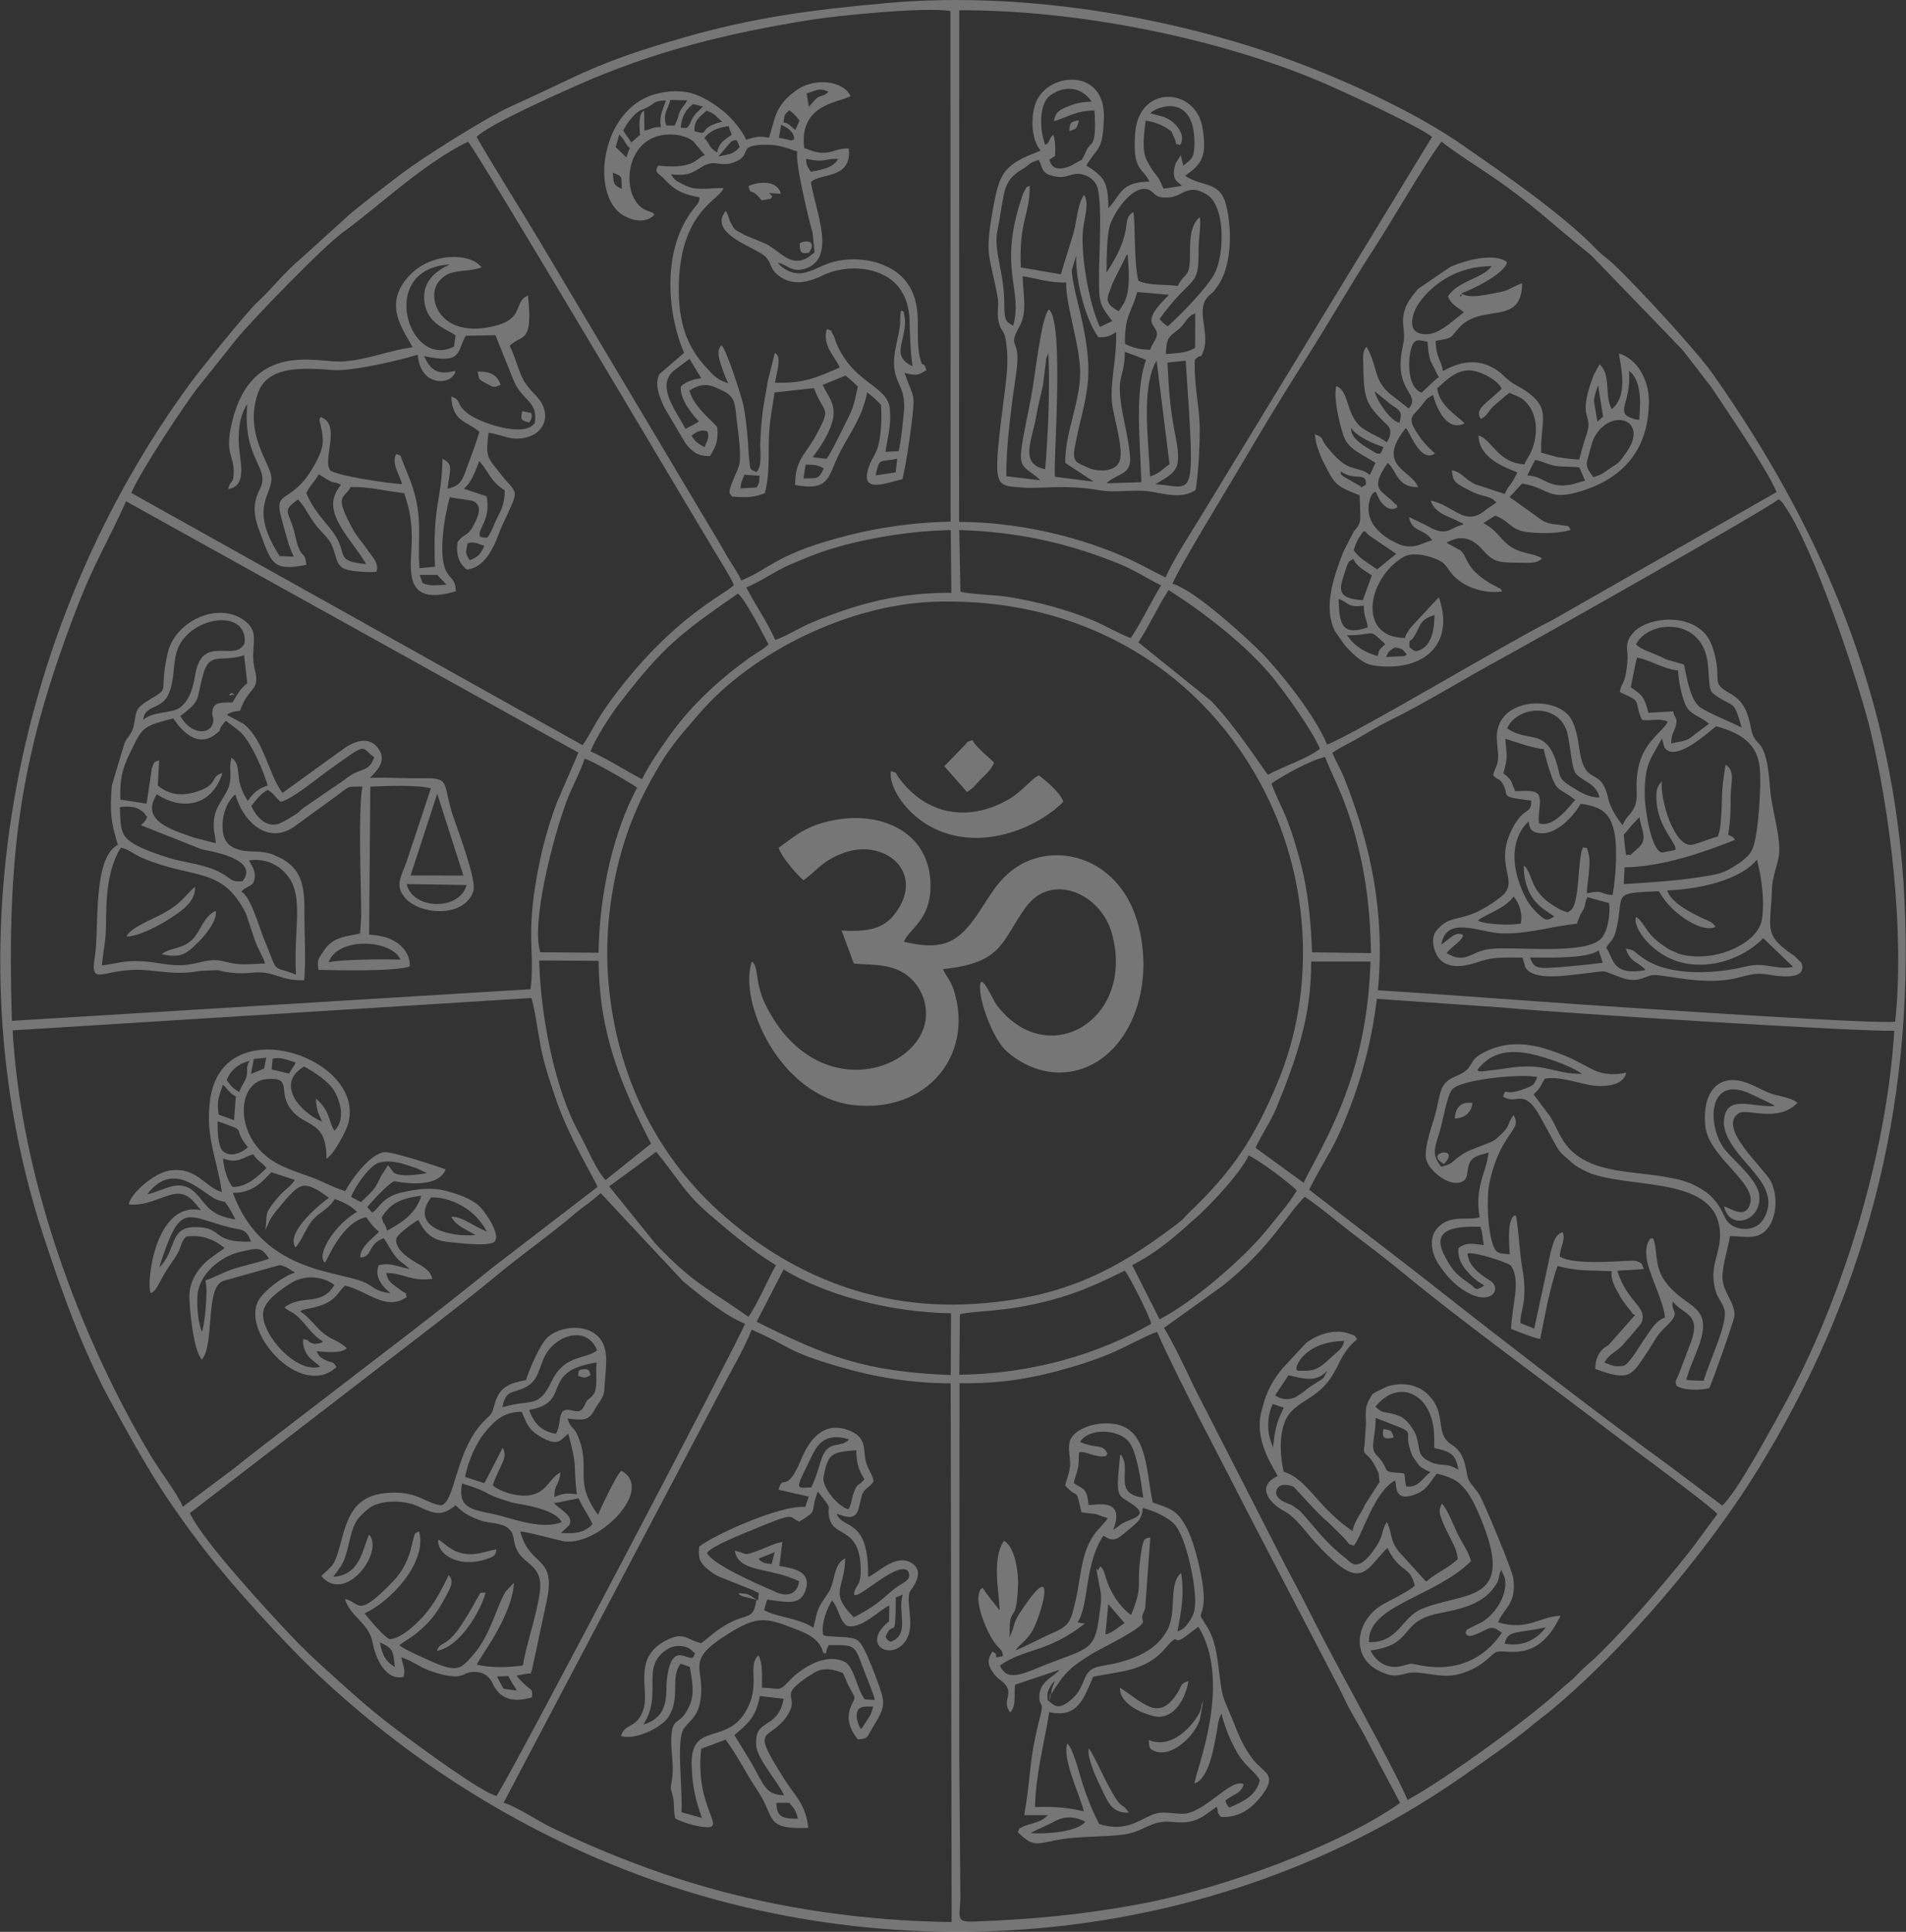 <?xml version="1.0" encoding="UTF-8"?>
<svg xmlns="http://www.w3.org/2000/svg" xmlns:xlink="http://www.w3.org/1999/xlink" width="592px" height="600px" viewBox="0 0 592 600" version="1.1">
<rect x="0" y="0" width="592" height="600" fill="#333333" stroke="none"/>
<g id="surface1">
<path style=" stroke:none;fill-rule:evenodd;fill:rgb(100%,100%,100%);fill-opacity:0.329;" d="M 297.949 545.875 L 298.031 429.605 C 311.234 429.797 321.164 428.047 333.352 424.438 C 338 423.059 342.699 421.418 346.867 419.508 C 350.777 417.738 356.035 414.789 359.402 413.66 C 365.852 428.426 379.207 453.27 387.047 468.785 L 415.527 523.469 C 417.289 526.871 418.348 529.488 420.266 532.77 C 421.895 535.559 423.855 538.895 425.246 541.746 L 434.871 559.98 C 416.648 572.816 380.539 586.484 353.645 591.441 C 335.77 594.742 321.203 596.07 302.488 596.82 C 296.352 597.07 298.348 595.223 298.281 588.465 Z M 233.465 412.969 C 246.082 418.488 243.973 419.648 260.961 424.578 C 271.887 427.746 282.934 429.586 295.281 429.645 L 295.582 596.961 C 268.617 596.652 242.105 592.711 218.43 585.855 C 202.324 581.184 186 574.785 171.223 567.57 C 166.695 565.359 160.484 561.109 156.418 559.902 L 224.109 431.453 C 227.148 425.578 231.105 419.039 233.465 412.969 Z M 361.543 412.41 L 379.629 399.453 C 394.645 387.516 400.012 376.738 405.27 371.699 C 410.609 375.32 415.867 379.918 421.117 383.879 C 426.773 388.168 431.723 391.977 437.141 396.445 C 454.117 410.469 482.949 431.445 501.254 445.473 C 506.113 449.199 531.406 467.746 533.418 470.246 C 530.168 474.473 526.988 479.152 523.719 483.211 C 515.582 493.328 505.742 504.785 496.555 513.863 C 494.406 515.984 492.316 517.562 490.309 519.68 C 487.75 522.371 486.5 523.07 484.289 525.109 C 474.211 534.359 448.129 553.152 437.184 559.031 C 432.613 548.355 415.18 517.453 408.648 504.375 C 405.801 498.688 402.223 491.77 399.094 485.961 L 370.93 430.875 C 368.02 424.777 364.762 417.75 361.543 412.41 Z M 154.227 557.812 C 149.527 556.652 131.242 543.145 126.645 539.766 C 116.367 532.25 110.629 527.059 101.703 518.953 C 97.344 515.004 94.113 511.973 90.086 507.703 C 82.945 500.125 63.062 478.684 58.953 469.953 L 106.879 433.086 C 119.605 423.168 142.699 405.781 154.719 395.766 C 162.086 389.617 170.715 383.648 178.52 376.988 C 181.41 374.531 183.75 373.219 186.559 370.543 L 212.051 397.832 C 217.41 402.324 225.238 408.66 231.398 411.16 C 230.277 414.688 159.805 549.305 154.227 557.812 Z M 297.961 426.977 L 298.141 408.199 C 303.367 406.891 311.285 407.75 326.141 403.883 C 335.141 401.531 342.117 398.215 349.348 394.637 C 350.695 396.133 357.074 408.75 357.574 411.141 C 341.348 420.496 320.852 426.668 297.961 426.977 Z M 243.383 394.273 C 256.27 402.184 276.254 407.582 295.379 407.883 L 295.301 427.066 C 268.629 426.035 256.73 421.316 235.008 410.52 Z M 360.152 409.75 L 351.656 392.934 C 360.145 388.535 365.273 383.727 371.918 377.82 C 375.969 374.219 385.395 364.191 387.824 358.863 C 391.055 360.305 401.121 367.801 402.781 369.82 C 401.363 372.039 400.281 373.602 398.512 375.781 L 393.953 381.398 C 386.766 390.477 370.43 404.543 360.152 409.75 Z M 189.219 368.461 L 203.793 357.746 C 210.152 365.262 212.312 370.332 220.5 377.301 C 227.039 382.859 232.758 387.855 240.996 392.957 C 238.734 396.844 234.867 405.941 232.418 408.98 C 220.781 400.625 215.203 398.734 203.426 386.086 Z M 534.926 467.605 L 519 455.637 C 493.969 437.414 463.234 413.539 438.703 394.234 L 406.621 369.512 C 412 358.633 414.129 357.906 419.879 342.438 C 423.527 332.621 426.305 321.703 427.645 310.219 L 467.406 312.977 C 481.742 314.445 577.625 320.516 588.344 320.133 C 586.023 358.836 571.977 404.062 554.051 436.625 C 550.422 443.211 539.523 463.508 534.926 467.605 Z M 165.023 309.957 C 165.945 312.098 167.453 323.016 168.234 326.531 C 169.422 331.871 171.082 336.762 172.773 341.688 C 176.84 353.586 185 366.684 185.57 368.652 L 153.168 393.547 C 142.941 401.793 132.355 410.152 121.496 418.418 L 89.125 443.273 C 83.535 447.609 78.508 451.352 73.051 455.777 L 56.773 467.996 C 55.523 464.566 49.594 456.758 46.957 452.34 C 24.312 414.469 6.445 365.352 3.918 320.023 Z M 188.109 366.492 C 185.168 363.562 182.359 356.387 180.051 352.266 C 172.121 338.102 167.902 315.156 167.465 298.301 L 185.949 298.422 C 186.008 320.965 193.047 337.352 202.203 355.207 Z M 389.953 356.477 C 391.973 352.137 394.594 348.586 396.512 343.91 C 402.551 329.172 407.34 315.707 407.25 298.66 L 425.676 298.648 C 425.227 312.668 423.074 324.922 418.926 337.109 C 413.867 351.957 405.801 364.844 404.93 367.383 Z M 188.797 302.461 C 187.77 286.105 190.797 269.098 195.918 255.762 C 198.484 249.074 201.484 243.324 204.953 237.488 C 208.645 231.289 212.582 227.031 216.812 222.07 C 233.637 202.285 263.918 187.762 290.211 186.898 C 337.32 185.352 374.59 209.336 393.176 246.574 C 406.82 273.898 408.75 307.52 396.883 336.039 C 389.625 353.465 382.777 363.832 369.391 376.539 C 368.109 377.77 367.66 378.559 366.223 379.66 C 346.648 394.695 330.121 403.211 302.617 404.973 C 267.656 407.203 241.273 392.484 223.379 376.301 C 202.625 357.523 190.617 331.402 188.797 302.461 Z M 167.824 295.762 C 164.836 286.832 171.863 259.711 176.07 248.633 C 177.852 243.934 180.191 239.926 181.59 235.648 C 183.82 236.168 195.777 243.105 197.895 244.625 C 190.617 258.18 186.188 277.188 185.91 295.902 Z M 394.914 243.344 C 398.512 240.824 407.211 236.027 411.551 235.105 C 413.359 239.645 415.387 243.625 417.289 248.473 C 419.008 252.871 420.516 257.621 421.715 262.449 C 424.598 274.008 425.516 283.484 425.855 296.02 L 407.52 295.781 C 407.121 285.676 406.301 276.516 403.742 267.168 C 402.461 262.512 401.492 259.082 399.762 254.633 C 398.324 250.902 396.102 246.895 394.914 243.344 Z M 413.82 233.816 C 416.699 231.816 419.656 230.609 422.945 228.629 C 425.637 227 428.523 225.289 431.504 223.832 C 442.41 218.512 455.316 210.492 466.695 204.344 C 474.551 200.105 549.324 157.879 552.41 155.07 C 553.5 155.859 552.652 155.09 553.52 156.07 C 555.23 157.996 551.832 153.609 554.102 156.809 C 563.59 170.164 577.625 212.992 581.004 227.109 C 587.203 252.984 591.59 289.711 588.641 317.324 C 581.922 318.047 519.77 313.848 507.582 313.078 C 481.051 311.398 454.527 309.246 427.977 307.559 C 430.195 283.773 425.957 262.762 417.406 241.406 C 416.328 238.715 414.988 236.668 413.82 233.816 Z M 3.68 317.066 C 2.18 265.898 5.789 235.969 23.574 189.57 C 29.5 174.113 33.969 167.457 39.148 155.688 L 179.66 233.758 L 172.922 249.375 C 170.992 254.543 169.125 260.66 167.855 266.57 C 162.754 290.344 166.324 294.703 164.785 307.238 Z M 183.398 233.367 C 185.309 228.68 189.738 221.922 192.629 218.172 C 205.902 200.957 211.082 196.918 229.219 184.34 C 231.695 186.602 236.836 196.566 238.684 200.125 C 237.496 201.465 234.336 203.164 232.777 204.297 C 222.859 211.484 214.273 219.391 207.164 229.598 C 204.266 233.77 201.734 237.375 199.414 242.004 C 194.227 239.387 188.707 235.648 183.398 233.367 Z M 353.574 199.496 C 357.023 194.25 359.531 188.5 362.961 183.262 C 374.09 190.301 387.297 200.555 395.434 210.562 C 399.641 215.754 407.781 227.27 409.98 232.547 C 406.352 235.516 398.242 238.176 393.832 240.625 C 392.723 239.527 384.277 226.129 376.23 217.742 Z M 231.816 182.43 C 236.266 180.66 240.684 177.395 245.203 175.441 C 250.203 173.305 254.352 171.535 259.988 169.926 C 270.746 166.855 283.402 164.875 295.301 164.637 L 295.488 184.133 C 279.293 183.98 266.34 187.461 252.281 193.289 C 248.383 194.906 244.293 197.578 240.766 198.758 C 238.266 193 234.547 187.898 231.816 182.43 Z M 297.941 164.617 C 316.285 165.207 331.512 168.594 347.695 175.145 C 352.273 176.992 356.723 179.922 360.645 181.812 C 357.562 186.77 354.586 193.137 351.246 198.148 C 348.887 197.488 342.699 194.027 339.57 192.719 C 331.52 189.34 322.102 186.84 313.176 185.391 C 309.457 184.781 301.039 184.551 298.301 183.781 Z M 40.777 153.098 C 43.527 146.5 57.672 125.098 61.594 120.188 L 73.43 105.363 C 77.27 100.453 100.391 76.5 106.762 71.961 C 116.496 65.023 131.516 50.707 145.332 44.027 C 147.781 46.176 214.023 158.219 223.109 173.152 C 224.328 175.164 227.02 179.473 227.957 181.703 C 225.301 184.621 209.273 191.309 190.387 216.613 C 188.629 218.973 187.07 221.27 185.52 223.82 C 184.328 225.789 182.141 230.02 180.922 231.438 L 136.773 206.754 C 134.012 205.234 131.055 203.547 128.215 201.957 Z M 364.191 181.312 C 365.621 177.152 382.047 150.34 384.676 145.852 C 391.316 134.535 398.414 122.719 405.602 111.461 C 412.719 100.324 419.445 88.477 426.715 77.27 C 433.293 67.133 441.352 52.727 447.711 43.977 C 452.5 47.746 458.207 51.258 463.496 54.867 C 476.453 63.715 481.98 69.531 493.258 78.5 C 495.016 79.898 495.168 80.367 496.758 81.93 L 519.551 105.512 C 520.738 106.961 521.77 107.68 522.93 109.121 L 531.539 120.246 C 536.535 127.867 548.633 145.34 551.812 152.82 L 482.25 192.547 C 469.453 198.809 421.668 227.551 412.199 231.25 C 408.328 222 397.672 208.703 391.836 202.758 C 387.754 198.605 371.02 183.133 364.191 181.312 Z M 297.949 3.188 C 334.871 3.02 380.816 12.156 413.828 26.984 C 420.105 29.801 440.09 38.941 444.801 42.508 L 372.078 161.867 C 369 166.844 364.301 174.172 362.004 179.352 C 357.363 177.094 353.305 174.684 348.285 172.555 C 332.922 166.047 315.234 162.156 297.891 162.098 Z M 148.02 42.508 C 151.887 38.668 172.133 29.652 178.953 26.621 C 202.926 15.977 225.59 10.348 251.941 6.137 C 260.348 4.797 287.352 2.109 295.211 3.41 L 295.262 162.008 C 282.234 162.328 270.746 164.125 258.91 167.477 C 240.695 172.633 238.727 176.832 230.246 180.293 C 228.977 177.395 226.918 174.785 225.238 171.746 C 223.43 168.465 222 166.156 220.051 162.945 L 168.562 76.5 C 161.766 65.012 154.477 53.734 148.02 42.508 Z M 275.754 0.93 C 251.723 3.07 233.898 5.457 211.902 11.785 C 184.758 19.605 180.992 22.984 158.746 33.02 C 151 36.52 131.324 48.887 124.516 54.105 C 120.809 56.945 117.449 59.453 113.758 62.402 C 112.16 63.684 110.309 65.121 108.809 66.383 L 94.164 79.668 C 86.996 85.828 84.957 89.234 80.156 93.637 C 76.617 96.883 62.004 115.07 59.102 119.027 C 5.246 192.488 -15.969 293.133 13.234 383.02 C 19.445 402.102 25.902 419.867 34.699 435.922 C 39.328 444.352 43.258 451.539 48.125 459.387 C 52.785 466.914 58.652 475.055 63.594 481.422 C 72.57 492.988 88.465 510.445 99.012 520.371 C 122.598 542.555 152.879 563.789 189.348 578.805 C 276.047 614.477 378.43 604.969 454.668 551.434 C 461.926 546.344 469.664 541.086 476.273 535.547 C 478.191 533.938 479.609 532.969 481.27 531.598 C 504.336 512.594 530.359 481.871 545.973 456.488 C 578.496 403.641 594.68 345.809 591.531 279.586 C 588.523 216.051 565.117 163.168 531.938 116.07 C 526.777 108.75 508.262 88.727 501.137 82.02 C 499.355 80.348 497.637 79.27 496.027 77.59 C 485.531 66.594 466.016 53.227 454.207 45.027 C 440.812 35.711 421.496 26.562 404.742 20.125 C 368.359 6.148 320.043 -3.027 275.754 0.93 Z M 275.754 0.93 "/>
<path style=" stroke:none;fill-rule:evenodd;fill:rgb(100%,100%,100%);fill-opacity:0.329;" d="M 241.824 263.328 C 242.785 266.18 247.242 271.418 249.562 273.379 C 253.461 270.727 255.473 267.07 262.629 264.699 C 275.188 260.539 287.551 271.188 277.953 283.824 C 274.426 288.473 269.457 289.523 261.391 288.992 L 265.207 299.27 C 271.316 299.77 275.797 299.352 280.473 302.07 C 283.773 303.988 286.754 307.797 287.48 312.777 C 290.203 331.391 254.75 345.227 238.086 312.707 C 234.215 305.168 235.848 300.43 233.535 298.609 C 229.207 310.629 241.953 340.789 265.43 343.258 C 287.902 345.609 302.477 327.723 296.34 307.828 C 295.301 304.457 294.051 303.508 292.859 301 C 311.516 299.07 310.926 292.461 318.555 281.844 C 326.512 270.746 341.879 277.438 345.336 289.871 C 352.793 316.695 325.312 333.141 309.395 311.938 C 308.496 310.738 303.859 299.891 304.438 307.816 C 304.738 312.027 308.445 322.973 312.965 326.793 C 326.691 338.398 344.797 333.66 352.176 315.414 C 355.562 307.027 356.004 297.152 353.723 287.941 C 348.508 266.82 328.961 261.262 316.426 268.879 C 309.508 273.078 306.996 279.477 302.25 285.883 C 296.801 293.223 291.832 295.152 280.723 292.48 C 282.633 288.215 289 285.773 289.023 275.125 C 289.043 258.812 274.277 251.805 259.07 254.723 C 250.223 256.422 247.133 259.539 241.824 263.328 Z M 241.824 263.328 "/>
<path style=" stroke:none;fill-rule:evenodd;fill:rgb(100%,100%,100%);fill-opacity:0.329;" d="M 357.195 147.93 C 356.832 137.402 354.273 120.359 359.234 111.98 L 363.254 144.18 C 361.363 145.41 359.832 147.371 357.195 147.93 Z M 324.633 145.73 C 316.496 144.121 320.574 136.734 321.832 129.344 C 322.441 125.746 323.242 122.867 323.984 119.418 L 324.922 111.699 C 325.723 107.91 324.043 114.789 325.223 110.66 C 325.262 110.531 325.391 110.422 325.422 110.141 C 325.453 109.859 325.543 109.789 325.633 109.629 C 326.121 121.969 325.602 133.504 324.633 145.73 Z M 368.27 112.039 C 371.32 157.359 371.09 151.148 358.852 150.41 C 361.352 148.852 364.301 147.531 365.41 144.98 C 366.57 142.301 365.43 137.172 364.902 134.426 C 363.301 126.117 363.082 121.168 362.613 112.609 Z M 343.727 150.109 C 344.309 149.531 343.988 149.789 344.797 149.199 C 345.355 148.789 345.367 148.809 345.977 148.461 C 348.445 147.02 350.547 146.641 350.977 143.59 C 351.316 141.141 349.844 134.074 349.316 131.555 C 345.906 115.391 349.336 118.668 349.375 109.262 C 350.055 109.492 355.695 111.609 355.953 111.789 C 352.273 122.047 354.246 137.973 354.496 149.762 Z M 362.121 109.941 C 362.344 105.012 362.812 104.73 365.961 102.363 C 368.039 100.805 368.672 98.094 371.238 97.336 L 371.199 108.043 C 368.5 109.652 365.871 109.672 362.121 109.941 Z M 349.414 106.793 C 349.305 97.625 351.324 97.633 353.227 90.695 L 363.094 91.566 C 352.965 101.395 360.223 100.453 359.254 104.473 C 359.012 105.473 357.785 106.953 357.254 108.641 C 353.586 108.531 351.996 108 349.414 106.793 Z M 347.438 96.676 C 342.676 93.887 343.738 93.035 345.668 87.727 L 349.816 79.41 C 349.887 79.141 350.094 79.141 350.246 79.008 C 350.574 83.039 351.156 89.617 349.426 93.477 C 349.215 93.945 348.848 94.586 348.516 95.125 Z M 322.102 148.191 C 322.215 148.281 322.465 148.691 322.531 148.57 C 322.621 148.441 322.832 148.82 322.953 149.148 L 312.574 147.91 C 312.387 138.844 314.316 124.758 315.676 115.527 C 317.305 104.434 312.574 108.652 316.676 101.332 C 319.195 96.844 317.746 91.105 317.613 85.809 C 322.043 86.418 326.332 87.977 331.152 87.715 C 330.941 94.684 335.441 107.031 335.488 115.598 C 335.539 124.957 330.742 134.336 330.859 143.762 L 339.098 149.191 C 339.188 149.059 339.41 149.43 339.547 149.59 L 327.711 148.082 C 326.922 145.812 330.762 100.504 325.832 96.125 C 323.395 98.062 321.531 117.02 320.145 123.957 C 315.766 145.922 315.844 143.32 322.102 148.191 Z M 334.262 79.367 C 334.07 87.918 337.328 99.383 341.137 104.742 C 343.789 104.773 344.918 104.344 346.637 103.113 C 346.996 110.621 344.898 117.797 345.328 124.527 C 345.625 129.137 349.688 140.801 347.348 143.98 C 345.688 146.672 340.609 146.48 338.059 145.293 C 334.59 143.672 332.922 143.742 333.84 138.863 C 336.879 122.746 340.527 118.867 335.738 98.113 C 335.078 95.215 332.781 86.586 332.91 83.867 Z M 343.676 84.668 C 343.727 80.898 343.707 72.781 344.836 69.691 C 346.746 64.492 352.586 56.906 357.035 59.035 C 358.742 59.855 358.555 61.535 362.703 61.355 C 367.492 61.145 368.66 56.793 374.738 60.355 C 380.676 63.832 380.379 79.027 377.219 85.016 C 374.848 89.527 366.32 98.125 362.691 101.383 C 362.641 101.344 361.562 100.543 361.363 100.375 L 360.133 99.074 C 370.582 84.719 372.371 89.996 372.281 77.461 C 372.258 74.129 373.051 70.211 372.691 67.402 C 369.801 69.852 369.602 73.941 369.609 78.75 C 369.621 86.719 368.312 83.977 365.812 88.805 C 361.863 88.266 356.633 88.758 353.566 87.188 C 352.137 81.477 352.664 68.383 352.004 65.863 C 347.855 68.41 352.734 71.031 343.676 84.668 Z M 314.703 101.184 C 312.266 99.832 311.957 99.344 311.945 94.664 C 311.926 84.078 308.465 78.129 309.805 71.551 C 312.176 59.934 311.027 56.445 317.445 52.617 C 320.332 50.906 319.074 50.797 322.613 49.668 C 323.984 52.297 323.402 53.777 327.062 54.664 C 331.109 55.656 332 54.004 334.758 53.996 C 337.348 53.984 339.777 55.656 340.609 57.523 C 342.508 61.824 341.367 79.039 341.359 85.098 C 341.34 94.035 341.277 94.293 345.477 99.715 L 341.637 101.555 C 338.277 94.574 335.469 78.617 336.43 70.852 C 336.809 67.723 338.391 63.191 336.738 60.543 C 334.699 63.055 334.41 69.141 333.281 72.902 C 331.992 77.199 330.762 80.809 329.52 85.207 L 317.062 83.059 C 316.453 68.312 319.973 66.594 319.812 57.676 C 318.254 58.766 319.625 56.863 318.043 59.574 C 317.715 60.133 317.395 61.215 317.176 61.883 C 310.027 83.848 317.785 89.715 314.703 101.184 Z M 366.5 45.039 C 368.402 42.18 365.68 39.059 364.16 37.84 C 361.922 36.039 360.113 36.039 357.262 35.16 C 359.594 32.793 371.641 28.742 370.961 45.719 C 370.801 49.438 369.641 49.648 367.512 51.477 L 366.742 48.195 L 365.141 50.785 C 363.422 56.164 366.223 56.535 367.062 57.723 L 361.422 58.613 C 361.301 58.465 361.211 58.234 361.152 58.105 L 360.102 55.766 C 359.164 54.074 358.422 54.207 356.145 49.695 C 354.594 46.656 355.355 41.129 355.824 37.5 C 358.062 37.66 360.953 38.789 362.652 39.98 C 364.363 41.18 363.613 40.418 364.59 42.5 C 366.191 45.906 364.062 44.188 366.5 45.039 Z M 324.641 44.957 C 322.793 40.32 322.691 32.09 326.25 29.582 C 331.051 26.203 336.129 27.242 339.059 31.543 C 336.109 31.711 334.109 32.043 331.672 33.07 C 328.973 34.211 327.863 34.723 327.352 37.68 C 331.461 36.359 334.691 34.25 339.918 34.332 C 340.137 36.422 340.27 41.141 339.75 43.098 C 339.25 44.938 338.91 44.508 337.98 45.816 C 337.18 46.949 337.379 47.148 336.711 48.328 C 335.418 50.586 336.77 48.977 334.461 50.465 C 331.352 52.465 326.82 53.715 325.98 49.648 C 325.133 50.059 327.441 48.629 327.703 48.426 C 327.82 45.988 327.812 43.617 327.141 41.848 C 325.543 43.25 326.262 44.359 324.641 44.957 Z M 337.418 51.406 C 340.949 45.34 342.477 47.258 342.867 36.781 C 343.449 21.246 326.281 22.305 322.043 31.152 C 319.895 35.641 320.293 43.57 323.223 46.746 L 321.383 47.559 C 318.234 48.695 314.785 50.336 312.594 52.816 C 310.047 55.707 309.195 60.555 308.367 65.164 C 305.668 80.168 307.527 79.02 309.887 92.547 C 310.328 95.066 309.555 96.633 310.098 99.523 C 310.727 102.914 311.805 102.254 312.375 105.492 C 313.277 110.582 312.867 115.391 312.227 120.406 C 308.156 152.27 308.477 150.629 317.535 151.43 C 323.082 151.918 330.539 150.359 341.398 152.25 C 346.766 153.18 352.387 151.848 357.402 152.688 C 362.641 153.559 367.082 154.918 371.352 152.219 C 372.23 147.441 372.82 136.332 372.59 131.477 C 372.25 124.469 370.852 119.578 371.102 111.789 C 373.379 109.32 372.719 112.121 373.84 108.859 C 375.859 103.023 370.98 95.844 375.641 91.695 C 377.379 90.145 376.809 90.746 378.078 89.008 C 383.176 82.066 382.508 69.051 380.566 62.785 C 378.547 56.273 373.059 58.016 368.102 54.586 L 368.922 53.984 C 373.93 50.445 374.801 47.199 373.438 39.43 C 371.289 27.164 353.754 26.172 352.594 41.277 C 351.676 53.207 354.883 51.887 357.023 56.395 C 347.895 56.605 348.324 60.344 344.246 64.691 C 344.227 56.227 342.809 54.887 337.418 51.406 Z M 337.418 51.406 "/>
<path style=" stroke:none;fill-rule:evenodd;fill:rgb(100%,100%,100%);fill-opacity:0.329;" d="M 475.23 297.391 C 480.449 297.402 493.258 297.84 496.516 295.152 L 497.816 299.012 C 493.727 299.551 489.379 299.988 485.27 300.328 C 477.031 301.008 476.512 300.711 475.23 297.391 Z M 459.027 285.934 C 460.875 284.125 467.496 282.293 470.105 278.457 C 471.953 280.477 473.043 284.086 472.305 286.863 C 469.375 287.453 461.414 287.195 459.027 285.934 Z M 454.387 290.352 C 452.547 289.461 451.387 290.484 449.121 292.273 L 448.008 293.141 C 447.961 293.023 447.77 293.34 447.641 293.422 C 449.34 283.984 459.668 289.832 466.914 289.914 C 475.23 290.012 481.582 287.734 489.777 286.895 C 489.867 286.734 489.898 286.492 489.93 286.375 L 491.008 283.766 C 492.996 280.824 491.758 281.453 493.016 278.625 L 499.766 280.484 C 500.227 283.516 499.504 288.742 497.586 291.203 C 493.109 296.922 470.004 293.75 462.484 294.781 C 456.746 295.57 455.238 299.57 449.289 296.012 C 450.797 294.023 454.598 291.934 454.387 290.352 Z M 517.82 276.566 C 529.02 276.086 540.883 272.969 545.695 266.969 C 547.102 272.277 548.184 279.664 547.242 285.613 C 546.043 293.203 532.047 299.371 521.5 296.242 L 518.59 294.961 C 518.469 294.891 518.32 294.793 518.199 294.723 C 510.691 290.082 511.543 287.293 508.234 284.785 C 506.684 287.465 513.301 297.691 524.27 299.352 C 533.875 300.801 542.984 296.312 547.645 291.371 L 556.969 300.32 C 551.344 301.379 548.551 298.641 542.234 300.191 C 533.387 302.359 518.691 303.539 510.254 297.512 L 509.145 296.699 C 507.312 295.352 507.805 295.152 504.953 294.602 C 506.535 299.262 508.703 298.449 511.094 301.309 C 500.574 303.168 501.285 297.84 498.887 294.312 C 500.316 291.914 501.156 292.332 502.023 288.613 C 504.645 277.496 500.055 277.395 515.23 276.805 L 516.09 278.156 C 519.922 284.254 529.066 289.992 532.875 287.832 C 531.527 286.105 531.129 286.285 528.68 285.125 C 524.789 283.285 519.07 280.344 517.82 276.566 Z M 474.801 255.113 C 475.113 257.691 475.762 258.5 478.402 258.781 C 483.988 259.359 489.648 252.164 490.938 249.625 C 497.984 250.602 500.504 252.941 501.586 259.449 C 502.387 264.238 501.773 273.137 500.875 277.984 C 496.875 277.777 498.207 276.246 492.898 277.457 C 492.809 274.637 494.336 268.617 493.379 265.051 C 492.668 262.398 493.129 263.691 491.707 263.16 C 489.816 266.73 490.879 280.246 487.859 282.746 C 486.371 283.574 487.738 283.605 485.359 282.824 C 484.648 282.586 483.539 281.914 482.832 281.484 C 474.73 276.566 476.461 271.668 473.324 268.809 C 473.082 272.348 474.332 276.484 475.961 278.805 C 477.992 281.715 480.082 282.766 482.789 284.664 C 480.512 286.016 480.172 285.934 478.191 284.246 C 474.762 281.316 473.145 277.977 471.684 273.586 C 469.184 266.059 470.363 259.191 474.801 255.113 Z M 504.316 259.242 C 505.203 258.293 505.805 257.602 506.703 256.422 L 509.234 253.781 C 509.473 256.512 511.031 259.07 510.273 261.422 C 509.863 262.672 508.332 263.801 507.105 264.918 L 506.574 265.391 C 506.543 265.309 506.402 265.527 506.324 265.609 C 504.855 264.719 505.285 268.367 504.316 259.242 Z M 516.223 229.289 C 516.27 229.457 516.293 229.68 516.32 229.797 L 516.961 232.117 C 520.23 237.105 530.566 227.398 533.027 225.578 C 541.293 227.77 545.734 231.309 546.555 238.227 C 547.164 243.387 546.191 257.902 544.684 262.641 C 544.016 264.738 543.145 265.688 541.836 266.801 C 540.484 267.949 539.605 268.477 538.156 269.367 C 534.727 271.477 532.695 271.656 528.43 272.348 C 520.852 273.566 512.934 274.066 504.336 274.598 L 504.586 269.379 C 516.371 269.207 529.059 264.758 538.887 260.859 C 537.887 259.473 538.566 260.332 537.676 259.68 C 537.566 259.602 536.805 259.281 536.734 259.242 C 537.566 254.594 537.504 252.004 537.535 247.152 C 537.555 243.215 539.094 239.387 535.957 237.535 C 534.387 246.875 535.105 247.195 534.535 254.312 C 534.305 257.141 534.316 257.57 533.535 259.871 C 532.398 259.961 528.688 261.559 525.91 262.301 C 520.051 263.871 515.441 247.812 516.203 242.727 C 514.402 244.285 514.332 246.215 514.523 249.043 C 515.051 257.051 521.051 262.18 520.391 263.918 C 520.25 263.98 520.059 264.051 519.969 264.078 L 516.16 264.789 C 512.621 263.961 510.852 250.363 510.844 247.164 C 510.824 236.938 512.504 236.246 516.223 229.289 Z M 477.75 246.695 C 476.363 245.094 472.711 245.816 470.645 245.703 C 469.082 242.574 470.062 242.625 466.934 240.164 C 468.492 234.836 467.934 234.926 467.543 229.449 C 470.793 230.43 476.422 232.508 479.52 232.656 C 479.789 234.668 481.582 240.496 482.43 242.426 C 483.891 245.723 484.84 245.113 488.508 247.855 C 488.59 247.914 488.828 248.254 488.879 248.145 C 488.938 248.035 489.129 248.332 489.25 248.434 C 487.211 250.754 482.5 257.18 478.051 255.73 C 477.461 252.852 479.102 248.773 477.75 246.695 Z M 468.105 226.191 C 471.402 219.07 484.039 218.332 486.719 227.328 C 487.668 230.527 488.141 238.367 489.297 240.027 C 491.02 242.516 496.016 243.305 496.777 247.695 C 493.086 247.664 490.598 245.906 487.738 244.125 C 483.578 241.527 484.859 240.867 483.172 236.047 C 479.723 226.199 474.512 230.707 468.105 226.191 Z M 530.828 224.77 L 526.207 228.238 C 526.117 228.309 525.98 228.438 525.891 228.52 C 523.57 230.387 522.98 230 519.051 230.91 C 519.199 227.398 519.961 227.75 520.551 225.199 C 521.121 222.742 520.031 223.031 519.672 220.941 L 511.98 221.383 C 510.723 216.391 510.102 215.863 506.516 213.473 C 507.062 210.965 507.824 206.555 508.441 204.266 C 512.324 204.824 516.391 207.754 521.23 208.254 C 521.199 210.676 522.258 215.98 523.41 218.672 C 524.898 222.172 527.938 222.262 530.828 224.77 Z M 533.465 216.391 C 538.727 219.863 538.387 217.16 540.977 225.969 C 537.926 224.391 530.789 221.539 528.18 219.762 C 525.039 217.613 524.008 210.914 523.039 206.406 L 517.633 204.836 C 517.441 204.754 516.941 204.504 516.762 204.426 C 511.461 201.918 510.312 202.117 508.133 200.125 C 512.133 192.391 529.059 191.488 530.488 206.477 C 530.609 207.727 530.656 209.055 530.766 210.363 C 531.129 214.543 531.047 214.781 533.465 216.391 Z M 503.113 214.914 C 504.535 215.812 507.184 216.531 508.023 217.684 C 508.883 218.832 508.652 221.43 510.145 223.641 C 513.621 223.961 514.922 222.969 517.961 224.082 C 517.371 225.309 518.23 224.059 517.102 225.512 C 515.133 228.027 510.531 231.188 508.992 237.836 C 507.234 245.406 509.895 248.145 506.543 252.492 C 505.473 253.863 504.785 254.281 503.996 256.281 C 502.227 254.184 500.125 250.781 499.586 248.285 C 497.188 237.246 492.316 245.133 490.527 232.52 C 490.008 228.867 489.297 225.031 487.598 222.691 C 482.629 215.863 464.535 216.82 464.906 229.328 C 464.965 231.348 465.453 233.918 465.293 235.746 C 465.066 238.297 464.207 238.598 463.766 240.805 C 465.613 242.695 465.305 241.375 466.516 243.113 C 469.414 247.273 464.613 247.375 475.613 248.645 C 475.672 253.074 473.543 250.395 470.082 256.68 C 463.254 269.117 472.742 273.516 466.016 278.688 C 454.746 287.344 451.578 283.406 446.91 288.164 C 445.59 289.504 444.82 290.922 445.211 293.492 C 445.5 295.402 446.48 297.539 447.961 298.641 C 451.07 300.949 455.496 300.031 459.348 298.711 C 464.074 297.07 467.594 297.441 472.914 297.43 L 473.723 300.301 C 476.043 304.867 486.867 302.918 492.109 302.348 C 500.227 301.461 496.625 301.148 503.395 303.57 C 509.312 305.688 510.734 302.848 513.902 302.84 C 517.562 302.828 528.289 305.82 537.844 304.098 C 542.375 303.289 544.062 301.871 549.383 302.719 C 550.98 302.969 561.738 305.07 559.508 299 L 557.281 296.84 C 557.172 296.77 557.012 296.68 556.902 296.602 C 556.789 296.531 556.641 296.43 556.531 296.352 C 547.441 290.145 550.062 287.785 550.352 276.387 C 550.453 272.488 551.832 269.59 552.492 265.938 C 553.422 260.789 550.211 251.223 549.793 245.004 C 548.574 227.41 545.234 233.316 543.863 226.23 C 542.945 221.441 541.773 218.281 538.297 215.961 C 536.855 214.992 539.344 216.512 537.164 215.273 C 530.969 211.734 535.145 211.613 532.137 201.695 C 531.086 198.227 529.406 196.078 526.668 194.469 C 521.012 191.148 512.172 192.129 507.812 195.93 L 506.664 197.277 C 506.324 197.766 505.914 198.238 505.562 199.406 C 505.086 201.016 505.562 202.734 505.516 204.527 C 505.484 205.875 505.125 208.773 504.812 210.074 C 504.164 212.805 503.613 212.145 503.113 214.914 Z M 503.113 214.914 "/>
<path style=" stroke:none;fill-rule:evenodd;fill:rgb(100%,100%,100%);fill-opacity:0.329;" d="M 433.242 201.086 C 436.004 201.508 435.633 201.805 436.973 203.305 C 435.895 203.855 437.371 203.516 435.754 203.797 L 430.535 204.074 C 431.125 202.527 431.426 202.156 433.242 201.086 Z M 418.309 197.309 C 427.855 197.379 424.445 194.68 430.273 200.059 C 428.395 201.945 428.465 201.328 427.926 203.754 C 420.457 201.727 418.816 197.387 418.309 197.309 Z M 437.773 201.016 C 437.742 196.977 437.73 201.348 440.5 195.258 C 441.723 192.578 442.98 191.809 445.57 191.02 C 445.43 191.879 445.871 199.566 441.293 201.766 C 439.5 202.625 439.363 202.277 437.773 201.016 Z M 415.77 186.031 C 419.297 187.309 418.367 188.73 423.598 188.109 C 423.645 192.25 424.617 192.23 424.805 194.879 C 416.559 197.648 416.008 193.637 415.77 186.031 Z M 423.285 186.43 C 414.828 185.859 416.059 182.852 417.699 177.711 C 418.758 174.395 418.727 174.465 420.355 173.605 C 421.465 176.023 423.707 177.113 426.094 178.691 Z M 427.746 176.852 L 424.887 174.922 C 424.777 174.844 424.617 174.734 424.504 174.652 C 422.984 173.574 421.777 172.805 420.469 170.895 C 421.297 168.047 421.988 167.055 423.527 164.984 C 425.195 165.574 423.258 164.566 425.367 166.367 L 433.664 172.023 Z M 487.969 150.539 C 485.031 150.969 483.121 150.879 480.66 149.781 C 480.512 149.711 480.359 149.629 480.211 149.559 C 477.992 148.5 477.133 147.852 474.363 147.641 L 476.801 142.852 C 479.16 143.25 480.609 144.25 483 144.672 C 485.578 145.133 487.848 144.793 490.5 145.18 C 491.008 146.043 491.617 147.762 492.309 149.281 Z M 424.227 150.559 C 422.078 151.918 423.234 151.129 421.938 150.641 L 417.316 148.039 C 415.738 146.473 416.746 147.992 416.398 146.371 C 420.746 149.59 424.605 146.25 424.227 150.559 Z M 494.887 148.199 C 493.547 146.281 492.316 145.09 493.129 142.504 C 493.688 140.691 494.348 137.523 495.078 136.082 C 499.965 126.336 512.832 130.094 504.863 140.914 C 502.875 143.621 503.023 143.57 500.387 145.27 C 498.008 146.801 497.957 147.289 494.887 148.199 Z M 429.684 138.832 C 429.273 139.773 429.363 140.004 428.676 140.922 C 427.113 140.824 428.035 141.004 427.004 140.512 L 424.996 139.281 C 422.828 138.031 419.316 135.652 419.676 132.934 C 421.207 135.492 426.676 137.902 429.684 138.832 Z M 495.066 124.598 C 495.195 122.969 495.848 121.109 496.367 119.668 L 497.926 129.387 L 496.156 130.984 Z M 434.672 131.297 C 432.004 130.934 427.516 124.348 426.945 121.52 L 432.164 125.727 C 435.941 128.035 435.203 128.777 434.672 131.297 Z M 440.391 151.301 C 438.844 146.102 426.945 144.953 436.652 132.934 C 437.82 133.895 441.07 143.961 445.711 140.863 C 444.379 139.652 442.691 138.031 441.57 136.512 C 436.711 129.984 438.32 129.617 440.723 126.926 C 442.742 124.668 442.512 123.926 445.129 122.688 C 446.129 126.805 449.527 134.266 454.926 131.484 C 451.918 128.555 447.121 125.926 446.391 120.609 C 448.82 118.488 451.84 115.109 456.129 115.039 C 459.977 114.98 465.594 118.438 466.383 120.688 C 466.316 120.828 466.176 121.008 466.105 121.086 L 462.746 124.086 C 461.746 124.898 462.324 124.375 461.664 124.977 C 459.535 126.906 458.688 128.285 459.938 130.125 C 462.195 129.066 461.977 127.707 464.387 125.715 C 465.625 124.688 467.383 123.039 468.832 122.016 C 471.512 123.148 472.812 123.508 474.391 125.375 C 478.23 129.926 477.523 137.305 474.703 141.941 C 474.281 142.633 474.414 142.363 474.031 143.082 C 473.402 144.301 474.004 142.762 473.551 144.23 C 465.156 143.793 463.355 136.445 459.227 135.254 C 459.316 143.172 469.824 145.871 471.262 146.742 C 471.191 146.891 471.102 147.082 471.062 147.18 L 470.215 148.852 C 469.004 150.93 468.492 150.852 467.383 153.418 L 458.227 150.418 C 454.719 148.742 453.957 146.562 451 146.062 C 451 150.07 452.977 150.418 456.379 152.301 C 460.637 154.648 462.664 153.57 464.766 156.098 L 461.395 158.398 C 461.297 158.477 461.156 158.598 461.066 158.676 C 454.879 163.566 451.629 157.008 444.352 155.469 C 445.828 159.629 449.75 160.188 453.168 162.027 C 456.066 163.586 452.629 161.195 454.539 162.938 C 450.48 163.656 449.641 167.035 443.449 163.418 C 443.332 163.348 443.172 163.258 443.051 163.176 L 437.633 160.578 C 438.441 165.465 442.531 164.047 444.82 167.855 C 441.84 168.434 439.57 170.836 434.602 169.094 L 431.684 167.617 C 427.684 165.145 424.145 161.488 425.266 155.93 C 425.926 152.641 427.316 152.758 427.324 152.758 C 427.805 153.688 428.484 155.629 429.645 156.707 C 431.043 158.02 432.242 158.629 434.055 157.547 C 433.113 155.27 434.441 157.688 433.203 156.367 C 429.094 152.039 425.105 152.32 431.016 143.773 C 433.785 146.031 433.812 151.371 440.391 151.301 Z M 441.5 121.957 C 437.262 120.34 437.301 112.66 438.113 109.031 C 439.113 104.594 440.73 105.703 443.402 106.152 C 443.539 108.242 443.699 110.359 444.32 112.082 L 446.898 117.219 C 446.77 117.277 446.578 117.391 446.512 117.449 C 446.43 117.5 446.211 117.617 446.109 117.68 L 441.75 121.777 C 441.73 121.699 441.59 121.906 441.5 121.957 Z M 509.164 130.367 C 508.215 130.305 508.285 130.355 507.375 130.074 C 501.215 128.156 506.742 125.637 505.965 115.188 C 510.711 118.699 509.164 128.164 509.164 130.367 Z M 453.406 91.785 C 454.527 90.816 453.719 92.137 453.738 92.156 C 453.738 92.156 453.637 92.094 453.637 92.047 C 453.637 91.926 453.316 91.867 453.406 91.785 Z M 454.668 96.992 C 452.227 98.824 447.648 103.281 444.02 103.711 C 436.102 104.641 438.551 97.113 440.812 93.996 C 445.02 88.195 452.5 82.668 463.305 82.656 C 460.734 86.426 452.77 87.188 449.73 92.086 C 450.91 94.773 452.52 95.227 454.668 96.992 Z M 453.84 91.098 C 456.848 90.164 467.676 84.855 468.062 81.41 C 464.316 78.359 454.699 80.84 450.277 83.027 L 440.441 89.734 C 437.793 92.926 435.223 95.875 435.883 101.465 C 436.492 106.551 435.773 105.793 435.191 110.57 C 433.812 122.039 441.301 122.277 437.562 126.895 L 433.102 123.379 C 426.746 118.938 427.977 114.938 425.207 109.109 C 424.754 108.172 424.645 108.09 424.348 107.711 C 423.285 109.441 423.355 109.789 423.406 112.398 C 423.617 123.457 423.836 125.086 429.934 131.094 C 430.945 132.094 431.742 132.555 431.824 134.086 C 431.902 135.645 431.184 136.535 430.715 137.402 C 428.855 135.773 424.965 134.516 422.688 132.594 C 417.918 128.547 419.129 121.367 415.047 119.93 C 414.137 123.547 415.957 131.414 417.309 135.363 C 418.797 139.742 423.484 141.223 427.215 143.762 C 426.375 145.621 426.074 146.352 425.434 147.551 C 423.656 145.801 421.168 145.859 418.777 144.781 C 416.246 143.641 413.738 140.773 412.18 138.832 C 410 136.094 411.359 135.883 408.371 134.895 C 408.641 136.703 408.672 137.203 409.262 139.102 L 409.969 141.043 C 410.02 141.184 410.09 141.352 410.141 141.492 L 410.52 142.383 C 410.578 142.512 410.66 142.684 410.719 142.82 C 410.781 142.953 410.859 143.121 410.918 143.25 L 412.859 146.992 C 413.969 149.051 414.988 150.352 417.039 151.539 C 418.578 152.438 420.809 153.238 422.305 153.84 C 422.336 155.5 422.605 160.445 422.465 161.496 C 422.215 163.285 421.418 163.828 420.426 165.164 L 417.199 171.453 C 414.629 178.324 410.781 188.16 414.578 195.93 L 417.527 200.195 C 419.445 202.406 422.926 206.066 426.266 206.613 C 441.102 209.035 452.258 200.887 446.898 185.48 L 438.141 194.93 C 437.391 196.047 436.523 197.109 436.414 198.129 C 421.715 198.117 424.465 180.141 435.543 173.195 C 438.113 171.586 441.582 172.125 444.582 173.105 C 448.91 174.535 448.73 175.395 450.641 177.844 C 454.117 182.312 460.945 184.551 466.555 183.691 C 465.293 181.652 466.723 183.473 465.094 182.383 L 463.117 181.34 C 463.004 181.281 462.844 181.184 462.734 181.113 C 454.508 176.164 456.016 172.426 453.27 170.734 C 453.156 170.676 452.977 170.594 452.867 170.535 L 449.27 168.574 C 453.949 165.836 457.426 167.367 460.297 170.535 C 463.824 174.445 464.773 174.742 472.012 174.773 C 474.594 174.785 477.32 175.152 478.922 173.434 C 476.523 171.723 472.293 172.203 468.516 169.285 C 465.535 166.965 464.945 164.656 460.715 162.465 L 464.387 160.156 C 468.953 161.727 468.984 164.637 474.543 165.285 C 478.852 165.785 484.641 165.695 487.898 164.535 C 486.348 162.688 488.219 163.746 484.84 163.086 C 483.91 162.906 482.551 162.875 481.48 162.617 C 479.211 162.059 478.543 161.316 476.773 160.008 L 468.863 154.398 L 472.734 150.191 C 481.57 151.609 480.57 155.887 491.578 152.391 C 504.664 148.23 512.184 139.074 512.141 124.496 C 512.121 117.57 508.223 111.332 502.816 109.781 C 503.895 115.949 505.266 123.316 500.605 127.066 C 498.176 122.727 500.555 116.309 496.797 113.16 L 495.027 116.41 C 489.469 130.965 495.219 128.188 492.738 135.055 C 491.738 137.785 491.098 140.723 490.488 142.73 C 488.078 142.594 486.07 142.363 483.68 141.953 L 478.68 140.602 C 478.34 129.445 483.031 126.156 470.344 119.309 C 468.266 118.188 466.684 116.117 464.754 114.848 C 460.125 111.801 454.598 111.539 448.168 115.277 C 447.598 111.59 446.07 111.32 445.898 105.871 C 451.629 104.871 450.199 105.082 453.148 101.824 C 460.258 93.953 472.742 101.523 472.754 87.977 C 469.203 89.195 469.242 90.258 464.094 91.086 C 461.215 91.547 456.406 92.887 453.84 91.098 Z M 453.84 91.098 "/>
<path style=" stroke:none;fill-rule:evenodd;fill:rgb(100%,100%,100%);fill-opacity:0.329;" d="M 230.027 151.68 C 230.027 149.762 230.676 148.801 231.207 147.449 L 235.918 147.762 C 235.707 150.211 236.016 149.621 235.008 151.41 Z M 249.551 148.582 L 250.223 144.301 C 252.703 144.332 254.18 144.391 255.852 145.473 C 254.312 148.801 254.07 148.57 249.551 148.582 Z M 278.184 146.711 L 271.988 147.652 C 273.195 141.801 273.156 143.711 278.676 142.461 Z M 214.773 135.305 C 216.18 134.246 217.84 133.156 219.75 134.035 C 220.391 136.074 219.609 136.844 218.82 138.883 C 216.672 137.715 215.871 137.094 214.773 135.305 Z M 262.629 116.648 C 263.07 116.91 266.098 119.668 266.449 120.047 C 264.957 127.027 265.039 126.508 262.258 132.164 C 261.371 133.984 257.648 141.594 256.691 142.504 L 252.402 142.012 C 254.48 139.293 257.211 135.266 258.41 131.363 C 260.098 125.887 257.32 123.367 255.492 119.559 Z M 212.922 133.215 C 209.703 127.188 203.586 119.656 209.512 114.949 L 214.16 111.469 L 217.812 117.5 C 215.73 117.68 213.082 118.43 211.461 120.047 C 211.062 123.988 215.172 128.938 217.07 130.855 C 216.641 131.234 217.09 130.934 215.992 131.574 Z M 193.148 58.676 C 190.469 57.484 190.559 56.844 190.328 53.656 C 193.668 54.836 192.918 54.977 193.148 58.676 Z M 238.445 118.488 C 238.016 121.617 237.297 124.777 236.895 127.777 C 236.477 130.965 236.227 134.613 236.145 137.832 C 236.086 140.191 236.777 144.871 234.945 146.621 C 232.746 145.691 233.117 146.051 232.695 142.762 C 232.426 140.691 232.469 138.691 232.266 136.594 C 231.938 132.926 231.578 128.914 230.797 125.488 C 230.277 123.176 225.891 109.242 224.141 107.211 C 223.281 108.152 223.07 108.562 223.211 110.48 C 223.27 111.371 223.809 112.84 224.09 113.699 C 224.84 116.008 225.277 117.16 226.219 119.09 C 223.559 118 223 117.898 220.871 115.77 C 220.301 115.199 220.148 115 219.59 114.41 C 213.121 107.543 210.793 99.922 210.832 89.535 C 210.953 65.574 223.531 62.172 224.738 58.426 C 221.262 58.254 217.691 59.152 214.41 58.215 C 214.203 58.156 213.66 57.965 213.473 57.883 C 213.332 57.836 213.172 57.754 213.043 57.695 C 212.902 57.633 212.742 57.555 212.613 57.484 C 209.953 56.145 209.594 56.074 208.402 54.156 C 213.684 54.566 214.332 54.086 218.18 51.734 C 222.168 49.285 223.609 52.145 228.219 50.316 C 233.617 48.188 229.207 45.379 236.156 44.996 C 241.344 44.719 243.344 45.609 247.652 47.066 C 246.793 50.348 251.562 69.512 252.383 72.32 L 253.02 78.359 C 251.891 79.219 250.871 80.297 249.062 80.777 C 248.262 80.988 247.555 81.047 246.664 80.93 L 245.352 80.559 C 243.004 79.609 240.355 77 237.957 75.762 L 231.676 73.16 C 228.52 71.602 232.547 73.648 230.887 72.75 C 228.18 71.27 228.25 71.539 227.098 69.453 C 226.25 67.91 226.328 66.832 225.41 65.523 C 219.492 72.891 235.855 77.07 238.094 80.078 C 239.766 82.34 239.316 83.328 241.105 84.977 C 247.281 90.656 254.711 85.727 257.039 84.867 C 265.457 81.75 274.656 83.738 278.863 88.867 C 281.375 91.945 282.414 95.484 282.523 99.672 C 282.664 104.891 282.742 109.191 283.434 113.75 C 275.547 110.039 283.035 104.652 280.586 96.684 L 279.844 96.465 C 279.836 96.562 279.793 96.766 279.773 96.883 C 279.195 101.652 280.215 98.742 278.395 106.992 C 275.637 119.477 281.785 118.047 280.715 128.324 C 280.305 132.285 279.973 136.254 279.133 140.133 L 275.035 140.332 C 275.707 135.625 276.863 132.375 276.387 127.016 C 275.746 119.699 265.199 119.359 259.801 106.652 C 259.469 105.871 259.281 104.82 258.75 103.941 C 257.492 101.883 259.102 103.141 256.82 102.191 C 255.23 107.281 259.469 110.859 260.828 114.148 C 254.141 117.02 249.812 119.199 240.734 118.848 C 240.977 117.148 241.406 115.688 241.676 113.891 C 242.223 110.07 241.195 110.129 240.664 109.602 Z M 251.82 53.324 C 250.953 52.008 250.414 51.457 250.332 49.355 C 256.77 50.578 255.133 49.336 260.309 49.316 C 259.059 51.828 256.012 52.664 251.82 53.324 Z M 227 44.09 C 228.156 43.359 227.539 43.738 228.707 43.5 C 229.398 44.559 228.609 43.117 229.309 44.566 L 229.738 45.688 C 228.008 47.637 227.137 47.836 223.121 48.605 Z M 195.676 46.066 C 195.578 46.246 195.426 46.469 195.348 46.609 L 194.547 48.906 L 191.68 46.098 C 191.648 45.969 191.539 45.949 191.207 45.789 L 192.328 41.828 C 194.348 43.629 193.969 44.598 195.676 46.066 Z M 246.613 43.359 C 245.184 43.789 246.023 43.59 244.504 43.309 C 243.164 43.059 243.133 43 241.926 42.82 L 242.613 38.781 C 244.543 39.539 246.922 41.16 246.613 43.359 Z M 218.789 42.859 C 220.289 40.789 222.809 39.598 226.348 39.18 C 226.68 40.559 226.34 39.27 226.77 40.527 C 226.828 40.688 227.047 41.141 227.277 41.867 C 224.25 43.957 223.508 44.297 222.699 47.367 C 219.641 45.297 220.91 45.148 218.789 42.859 Z M 245.113 34.23 C 246.922 35.5 246.914 35.73 248.332 37.461 L 247.031 40.359 C 245.695 39.43 244.914 38.012 243.344 38.059 C 243.742 35.199 243.562 35.82 245.113 34.23 Z M 215.703 40.758 C 215.582 37.16 217.371 36.301 219.469 34.379 C 222.781 35.629 221.77 35.871 224.34 37.781 C 215.922 39.859 221.18 42.289 215.703 40.758 Z M 193.586 40.598 C 194.406 38.5 197.406 34.852 199.016 34.223 C 204.516 32.09 202.023 31.391 206.812 31.184 C 205.863 34.312 204.734 35.602 205.246 39.5 C 202.355 39.43 202.516 40.109 200.156 40.59 L 200.066 34.34 C 199.375 34.922 198.926 35.031 198.664 37.422 C 198.508 38.941 198.664 40.438 198.824 41.867 L 196.066 44.277 C 195.266 42.93 194.438 41.98 193.586 40.598 Z M 211.414 39.629 C 211.781 35.871 213.133 33.961 215.262 32.32 L 218.34 33.09 C 217.312 34.25 216.32 34.801 215.352 36.301 C 214.41 37.75 214.461 38.66 213.332 39.719 C 211.172 39.34 215.25 40.008 211.414 39.629 Z M 206.633 37.949 C 206.145 34.992 207.512 33.84 208.215 31.043 L 213.441 31.16 C 212.562 32.973 212.031 32.871 211.191 34.641 C 210.762 35.551 210.773 35.961 210.402 37.039 L 209.781 38.52 C 209.742 38.43 209.613 38.852 209.523 39.008 L 206.973 38.961 Z M 250.531 29.051 C 253.281 28.242 254.371 27.043 257.352 28.523 C 255.031 30.66 254.871 28.801 252.32 31.93 L 251.23 33.199 Z M 249.781 46.008 C 248.062 31.883 261.359 31.852 264.188 29.801 C 261.789 24.984 253.102 24.125 247.664 27.832 C 244.465 30.012 242.164 32.383 240.754 36.301 L 238.855 42.789 C 235.574 42.109 234.715 42.559 231.746 43.41 C 230.578 40.609 227.52 36.988 225.301 35.082 C 222.66 32.82 219.441 30.672 216.191 29.414 C 212.223 27.871 207.375 28.133 203.336 29.293 C 186.371 34.121 183.25 60.984 193.668 66.941 C 196.785 68.723 200.836 69.363 203.254 66.664 C 201.434 64.574 203.773 66.723 201.824 65.734 C 200.004 64.801 202.684 66.262 200.387 65.172 C 192.199 61.285 193.719 40.438 209.523 41.84 C 212.012 42.059 213.742 42.699 215.391 43.93 L 218.93 48.227 C 217.75 48.535 217.5 49.059 215.941 50.066 C 211.812 52.707 204.562 51.336 204.426 51.465 C 203.133 53.605 204.363 53.645 205.863 55.156 L 206.484 55.773 C 206.574 55.863 206.695 56.004 206.785 56.094 C 209.723 59.266 212.594 60.453 217.27 61.293 C 217.41 62.742 216.27 63.793 215.363 64.941 C 205.645 77.258 207.023 96.914 212.48 109.609 L 204.855 116.141 C 203.113 119.418 204.883 123.238 206.312 126.516 L 212.961 137.762 C 214.98 140.324 216.91 141.773 220.531 141.652 C 222.211 138.672 223.098 137.555 222.801 132.773 C 222.168 131.445 215.453 126.566 214.121 121.316 C 218.711 118.359 221.109 119.727 224.688 121.477 C 228.68 123.426 228.227 125.977 228.898 131.113 C 229.328 134.414 230.227 140.98 229.668 144.082 C 229.277 146.191 225.859 152.121 226.707 153.398 C 228.199 154.859 226.16 153.949 229.207 154.379 C 229.348 154.398 232.105 154.398 232.398 154.379 C 234.367 154.258 236.195 153.73 237.555 153.18 C 238.934 148.242 238.707 142.531 238.785 137.203 C 238.875 131.184 239.773 127.477 240.574 121.887 L 252.82 120.547 C 255.992 129.086 258.5 125.875 253.391 135.312 C 250.293 141.043 246.914 142.793 246.965 150.621 C 258.238 152.77 257.051 147.59 261.18 139.902 C 264.52 133.695 267.996 129.055 269.336 121.836 C 270.617 122.836 272.555 124.438 273.637 125.766 C 273.957 129.766 273.688 135.742 272.527 139.262 C 271.855 141.262 270.867 142.301 270.066 144.43 C 266.648 153.539 274.555 150.18 280.293 148.832 C 281.504 143.75 282.363 137.484 283.074 131.996 C 284.422 121.398 283.773 124.047 280.965 115.84 C 284.902 116.719 284.922 116.609 287.73 114.988 C 286.754 111.5 286.672 114.961 285.773 111.25 C 284.531 106.184 285.512 100.754 284.773 95.645 C 283.922 89.836 280.934 85.707 276.465 83.289 C 276.336 83.219 276.176 83.129 276.035 83.059 L 274.215 82.238 C 268.887 80.059 261.949 79.98 256.75 82.02 C 254.172 83.027 251.051 84.879 248.262 84.898 C 245.762 84.926 243.613 83.527 242.926 82.977 C 242.836 82.898 242.684 82.77 242.594 82.688 C 242.074 82.238 242.105 82.129 241.555 81.59 C 244.324 81.969 245.875 84.926 250.301 83.379 C 259.891 80.027 253.262 65.492 251.871 56.605 C 254.621 53.566 264.609 55.914 263.629 46.148 C 259.148 45.848 257.711 48.785 251.84 46.738 C 251.723 46.699 251.551 46.617 251.434 46.578 Z M 249.781 46.008 "/>
<path style=" stroke:none;fill-rule:evenodd;fill:rgb(100%,100%,100%);fill-opacity:0.329;" d="M 102.062 298.91 C 104.84 290.801 121.727 291.801 124.375 298.039 C 119.879 297.91 105.879 297.891 102.062 298.91 Z M 37.527 263.301 C 39.559 263.508 41.777 265.461 44.188 266.469 C 60.461 273.309 68.961 268.949 76.398 283.766 L 79.238 292.242 C 80.117 294.75 81.758 297.172 82.348 299.262 C 76.848 299.391 74.93 300.012 69.66 298.621 C 65.043 297.391 62.293 299.262 57.422 299.711 C 52.875 300.141 48.785 298.801 44.297 298.57 C 38.078 298.262 36.809 299.211 31.652 299.852 C 32.031 295.133 32.91 292.602 32.922 287.203 C 32.941 278.504 33.488 269.59 37.527 263.301 Z M 144.949 274.867 C 142.641 283.133 127.977 282.445 126.324 274.566 Z M 135.793 246.516 L 143.941 271.938 L 127.523 271.926 Z M 74.91 277.027 C 76.668 274.777 78.77 275.805 79.137 272.488 C 79.387 270.219 77.938 268.59 77.348 267.258 C 81.809 266.488 85.395 268.34 87.188 269.809 C 95.293 276.457 91.074 286.422 91.926 302.73 C 83.867 299.43 86.895 303.398 81.766 291.062 C 80.816 288.781 77.547 277.625 74.91 277.027 Z M 75.34 273.695 C 71.859 273.988 72.039 273.148 69.461 271.566 C 64.113 268.297 57.363 268.059 52.016 266.301 C 48.926 265.289 44.578 263.891 41.566 262.09 C 37.488 259.66 37.379 257.191 37.25 250.684 C 40.227 250.285 42.547 250.492 44.516 252.273 C 46.227 253.824 43.945 252.164 45.727 253.633 C 45.266 255.242 43.957 255.953 43.828 256.32 L 62.652 263.781 C 63.961 264.16 81.016 266.469 75.34 273.695 Z M 87.176 249.055 C 91.133 247.973 98.473 241.766 101.922 239.316 C 114.609 230.289 111.641 231.848 116.246 235.199 C 114.309 240.414 112.23 237.848 106.859 242.297 L 94.355 250.852 C 93.004 251.844 93.484 251.723 92.344 252.574 C 91.156 253.461 88.066 255.223 87.035 255.672 C 82.988 257.422 79.648 253.883 78.066 250.344 C 79.129 248.922 81.168 246.184 83.195 245.355 C 85.176 246.543 85.145 247.293 87.176 249.055 Z M 37.348 248.332 C 37.219 240.305 38.398 237.848 41.43 231.699 C 44.316 225.859 44.926 225.391 53.805 223.129 C 54.266 223.609 60.074 233.559 67.02 227.98 C 69.66 225.871 66.992 227.918 69.422 224.641 L 70.148 223.879 C 71.09 224.57 73.559 226.371 74.609 227.32 C 78.027 230.41 81.906 239.637 83.156 243.984 C 81.039 244.555 78.598 246.004 77.008 248.785 C 72.23 241.777 75.539 237.715 71.879 235.367 C 71.051 238.426 72.02 240.824 71.262 243.676 C 70.711 245.734 69.672 247.043 68.441 249.164 C 67.301 251.121 66.531 252.914 66.402 255.434 C 66.332 256.84 66.441 258.43 66.793 259.699 L 67.051 261.879 C 66.883 261.84 66.281 261.711 66.082 261.66 L 60.023 260.082 C 52.945 257.609 43.516 254.773 48.715 246.684 C 55.426 251.254 65.371 251.422 69.102 240.125 C 65 241.145 68.242 243.875 60.414 246.086 C 55.504 247.473 51.934 246.383 49.004 243.977 L 49.438 236.137 C 47.926 236.828 48.066 236.016 47.156 238.676 L 45.527 249.613 Z M 56.016 222.371 C 62.742 217.281 60.773 217.762 63.121 209.383 C 65.121 202.246 68.531 205.863 75.828 203.527 L 76.809 212.203 C 74.449 213.953 73.301 216.414 72.238 218.16 C 68.512 218.211 66.43 218.051 66 220.711 C 65.68 222.621 66.32 222.199 66.25 223.781 C 66.031 228.27 59.441 228.648 56.016 222.371 Z M 72.328 215.723 C 73.5 216.371 72.199 214.914 71.699 215.324 C 70.34 216.473 72.32 215.711 72.328 215.723 Z M 44.516 223.602 C 44.746 218.91 50.086 220.5 52.266 215.781 C 54.355 211.254 53.535 206.965 54.883 202.438 C 57.852 192.438 73.938 189 75.859 197.277 C 75.98 197.777 76.07 198.367 76.039 198.887 C 75.938 200.207 75.957 199.797 75.648 200.297 C 72.539 205.344 62.973 197.238 60.754 209.035 C 60.031 212.902 59.375 216.57 56.492 219.281 C 56.395 219.371 56.266 219.5 56.164 219.582 C 53.355 221.801 47.625 220.723 44.516 223.602 Z M 36.598 262.41 C 28.621 266.52 30.879 288.422 29.449 297.223 C 27.82 307.188 32.301 300.211 45.527 301.328 C 52.215 301.898 55.453 302.75 62.402 301.531 L 67.66 301.309 C 71.07 302.25 74.688 302.488 78.18 302.109 C 85.305 301.328 86.746 304.738 94.492 304.438 C 95.074 297.98 94.484 289.492 94.555 282.754 C 94.645 273.707 92.793 269.879 87.785 266.82 L 84.547 265.301 C 83.188 264.871 81.238 264.531 79.777 264.488 C 77.098 264.418 70.762 264.59 69.48 259.539 C 68.512 255.711 69.5 250.715 72.109 247.695 C 72.801 246.902 72.598 247.105 73.16 246.805 C 75.051 254.133 82.367 262.512 91.035 257 L 105.371 246.574 C 108.73 244.086 107.57 244.336 112.559 244.273 C 111.16 252.332 112.168 274.156 112.188 284.676 L 111.859 289.895 C 111.699 289.961 111.438 289.832 111.34 290.031 L 110.27 290.262 C 106.262 290.934 103.18 291.621 100.844 294.891 C 100.602 295.223 100.121 295.93 100.043 296.062 C 98.801 297.969 98.523 298.18 98.902 301.219 C 105.16 301.371 122.715 301.77 127.266 300.16 C 127.523 295.543 123.688 292.293 119.766 291.113 C 118.168 290.633 116.379 290.402 114.648 290.281 L 115.02 244.316 C 119.828 244.094 129.754 243.695 133.832 244.855 L 126.297 267.59 C 124.555 272.367 122.457 275.227 126.066 279.137 C 130.742 284.203 144.309 285.094 147.02 276.758 C 148.141 273.297 142 257.391 140.621 253.164 C 137.582 243.824 139.82 241.688 132.652 241.715 C 130.734 241.715 128.816 241.727 126.895 241.707 C 122.906 241.676 118.867 241.438 114.887 241.586 C 117.469 239.078 120.508 235.777 116.996 231.848 C 114.137 228.641 109.969 230.438 107.391 232.078 L 94.516 241.375 C 94.395 241.465 93.574 242.074 93.402 242.195 L 87.754 246.273 C 83.316 240.465 82.078 229.891 75.66 224.828 L 70.5 222.051 C 71.43 221.07 73.02 220.961 74.559 220.742 C 77.117 213.172 80.887 214.844 79.156 208.043 C 77.367 200.977 81.246 196.707 75.988 192.777 C 67.66 186.559 54.254 193.027 52.055 202.914 C 49.066 216.301 53.477 212.973 45.945 217.621 C 41.387 220.43 42.52 221.48 41.406 225.918 C 40.84 228.18 39.609 228.73 38.68 230.77 L 34.73 243.977 C 34.078 252.621 34.48 255.242 36.598 262.41 Z M 36.598 262.41 "/>
<path style=" stroke:none;fill-rule:evenodd;fill:rgb(100%,100%,100%);fill-opacity:0.329;" d="M 88.355 406.051 C 90.066 407.723 90.996 406.91 94.516 411.07 C 96.492 413.391 97.742 415.07 100.32 416.668 C 99.703 417.047 100.102 417.078 98.801 417.258 C 97.305 417.469 98.082 417.508 96.762 417.109 C 95.004 416.578 96.805 416.359 94.164 415.898 C 93.766 421.336 98.402 423.156 99.434 424.488 C 92.176 426.707 81.438 414.848 81.695 407.961 C 81.836 404.133 87.117 400.613 90.184 398.625 C 94.422 395.875 99.98 396.223 103.852 399.062 C 99.934 405.891 94.062 401.805 88.355 406.051 Z M 77.977 385.629 C 65.281 386.098 69.672 380.887 60.152 381.137 C 52.477 381.34 54.766 388.738 49.445 393.637 C 55.965 373.211 57.445 377.5 70.641 381.027 C 75.078 382.219 76.277 381.227 77.977 385.629 Z M 63.812 397.676 C 64.703 401.113 63.461 412.25 62.703 413.621 C 61.504 410.852 61.094 405.492 61.344 402.203 C 61.844 395.676 68.59 390.137 74.641 388.805 C 79.867 387.648 81.156 386.996 83.535 390.945 C 80.926 391.926 76.297 392.957 73.391 393.824 C 69.391 395.035 66.992 396.664 63.812 397.676 Z M 140.203 377.93 C 141.461 380.617 144.789 381.848 147.68 383.586 C 140.293 384.328 126.914 381.379 133.883 371.91 C 137.973 371.762 141.75 373.379 144.469 375.121 C 147.18 376.859 149.027 378.879 150.738 381.66 C 150.82 381.777 150.938 382.008 151 382.109 C 151.07 382.207 151.18 382.418 151.27 382.566 C 146.281 380.449 143.512 377.789 140.203 377.93 Z M 120.238 382.227 C 119.535 379.641 119.168 380.68 118.566 378.09 C 121.305 373.68 124.316 372.27 130.863 371.359 C 129.234 376.891 124.875 379.699 120.238 382.227 Z M 45.715 370.93 C 54.234 359.715 63.133 371.082 67.52 372.652 C 70.391 373.68 69.379 372.5 70.961 374.879 C 71.801 376.148 72.418 377.25 73.07 378.719 C 65.062 377.539 63.934 373.891 61.051 370.852 C 55.914 365.434 51.355 369.781 45.715 370.93 Z M 82.418 381.969 L 83.047 380.699 C 83.328 380.09 83.527 379.547 83.848 378.918 C 84.305 378.039 85.215 376.809 85.668 376.258 C 92.844 367.48 93.742 366.953 98.941 369.781 L 101.742 371.691 C 101.832 371.781 102 371.941 102.121 372.07 C 100.121 373.332 88.465 382.789 91.773 387.418 C 93.254 386.129 95.164 381.277 96.883 379.188 C 99.312 376.258 101.82 375.852 103.973 372.41 C 106.461 373.219 109.25 374.629 110.879 376.41 C 106.941 378.641 103.133 382.797 101.184 386.758 C 100.961 387.207 100.391 388.598 100.301 389.137 C 100.012 390.926 100.262 391.355 100.832 392.195 C 100.953 392.086 101.121 391.727 101.16 391.824 C 101.273 392.086 106.109 379.508 113.75 378.039 C 115.039 379.859 116.066 381.277 117.738 382.539 L 117.207 383.117 C 115.227 384.977 111.809 387.527 111.898 390.547 C 115.797 390.566 114.078 386.316 119.207 384.566 C 120.406 386.266 120.957 387.617 122.348 389.574 C 123.996 391.895 124.535 391.695 126.824 393.754 C 126.926 393.836 127.094 393.996 127.227 394.125 C 123.645 393.516 121.438 392.027 117.629 392.977 C 116.09 396.844 119.195 399.934 121.316 401.664 C 117.426 401.133 116.988 400.512 114.348 398.875 C 107.141 394.406 81.945 396.574 72.32 370.48 C 78.637 370.57 81.445 366.914 84.305 364.082 L 91.555 366.461 C 90.086 368.902 88.426 369.191 85.465 372.922 C 82.117 377.148 83.098 376.48 82.418 381.969 Z M 109.07 371.762 C 109.941 368.992 114.727 362.023 117.598 361.152 C 121.547 359.953 125.754 361.613 129.445 362.863 L 132.645 364.332 C 130.445 364.762 124.395 365.684 122.297 364.234 L 120.535 361.863 L 118.406 365.184 C 116.09 369.992 116.27 369.211 112.16 373.34 C 111.16 372.93 110.098 372.281 109.07 371.762 Z M 69.281 359.836 C 74 361.484 75.188 359.562 78.59 358.484 C 80.379 361.062 81.516 360.945 82.727 362.832 C 80.508 364.902 77.02 368.691 72.238 368.672 C 70.68 366.852 69.469 362.812 69.281 359.836 Z M 77.008 356.316 C 75.629 357.715 71.73 359.793 69.27 357.543 C 67.539 355.977 67.59 350.805 67.59 348.258 C 77.867 351.855 71.469 349.547 77.008 356.316 Z M 67.91 346.168 C 67.242 342.039 68.051 340.27 69.242 336.91 C 70.988 338.43 71.078 339.391 73.25 340.527 L 72.691 347.926 Z M 100.051 348.387 C 93.043 345.406 85.438 336.441 94.484 331.25 C 97.754 333.062 102.07 335.832 103.832 338.859 C 105.961 342.52 107.191 347.996 103.871 351.207 C 101.852 348.047 102.75 345.297 98.145 341.188 C 98.172 344.617 99.023 346.086 100.051 348.387 Z M 84.676 328.812 C 87.227 328.223 89.395 329.262 91.812 329.992 C 91.125 331.68 90.566 331.832 89.816 333.449 L 84.387 332.16 Z M 70.422 335.512 C 71.539 332.41 74.121 330.301 77.527 329.48 C 76.23 331.473 77.098 332.512 76.5 334.652 C 76.207 335.691 74.949 337.301 74.32 339.141 C 72.18 337.969 71.891 337.41 70.422 335.512 Z M 82.707 328.512 L 82.035 331.883 L 77.949 333.543 L 78.848 328.883 Z M 107.219 369.93 C 103.09 368.711 100.383 366.902 96.262 365.473 C 92.855 364.281 88.773 362.895 85.867 361.254 C 72.43 353.688 73.391 336.102 82.605 335.18 C 90.305 334.41 86.996 338.199 89.227 342.66 C 93.375 350.977 101.523 346.496 101.391 359.902 C 103.57 358.676 107.18 351.895 107.949 349.566 C 114.738 328.973 69.41 312.848 65.301 341.309 C 63.613 352.965 67.52 360.223 68.922 370.211 C 63.641 368.871 61.254 362.285 52.676 363.555 C 47.945 364.254 40.488 370.68 39.988 374.051 C 44.727 374.66 49.137 372.172 53.145 371.062 C 58.293 369.633 60.152 373.359 62.461 375.879 C 47.984 372.84 45.355 399.203 46.816 401.621 C 48.965 400.793 49.074 398.332 52.773 392.934 C 53.605 391.734 54.773 390.137 55.473 388.656 C 56.562 386.355 56.145 385.848 57.832 384.066 C 62.852 383.309 66.91 385.199 69.77 387.625 C 69.648 387.715 69.469 387.848 69.391 387.906 L 66.012 390.277 C 62.383 392.875 59.254 396.824 58.852 401.602 C 58.594 404.672 59.973 419.598 62.703 422.246 C 66.699 417.699 63.672 400.223 69.152 397.895 L 86.754 392.934 C 88.863 393.105 91.105 395.043 91.145 394.965 C 91.215 394.836 91.434 395.156 91.566 395.266 C 87.586 396.484 82.598 400.645 80.758 403.172 C 73.789 412.75 93.215 434.965 104.52 424.598 C 103.07 422.348 103.352 423.559 101.004 422.398 C 99.051 421.438 99.043 420.957 98.262 419.648 C 100.871 419.828 105.66 420.547 107.711 418.77 C 105.109 416.16 102.82 416.328 99.773 413.48 C 97.441 411.309 95.805 408.941 93.223 407.293 C 94.535 406.551 93.633 406.992 95.543 406.512 C 96.273 406.332 96.844 406.25 97.613 406.062 C 99.023 405.711 100.582 405.191 101.781 404.523 C 104.91 402.762 105.121 401.062 107.191 399.285 C 114.199 400.965 119.816 407.312 126.305 402.871 C 125.617 400.312 126.945 402.633 124.555 400.762 C 122.387 399.074 120.367 398.305 119.988 395.375 C 125.656 395.426 127.445 398.074 134.281 397.203 C 133.762 395.676 133.594 394.984 131.305 393.375 C 130.133 392.555 122.066 388.855 123.156 384.449 C 124.215 382.746 128.203 379.891 129.934 378.891 C 131.875 382.668 133.953 385.156 139 385.707 C 142.262 386.059 151.207 387.168 153.449 385.797 C 155.848 383.668 150.777 376.699 149.469 375.23 C 147.211 372.691 143.281 371.172 138.793 369.953 C 134.012 368.652 129.645 369.281 124.887 370.34 C 118.418 371.781 117.828 375.461 115.578 376.621 L 114.098 374.91 C 115.34 373.309 120.457 367.691 122.445 366.852 C 122.605 366.852 136.004 369.863 138.41 363.172 C 135.961 362.293 121.738 357.555 119.398 357.844 C 114.75 358.414 109.039 366.551 107.219 369.93 Z M 107.219 369.93 "/>
<path style=" stroke:none;fill-rule:evenodd;fill:rgb(100%,100%,100%);fill-opacity:0.329;" d="M 320.133 569.328 C 321.965 568.219 325.66 566.758 327.742 565.609 C 330.691 563.98 333.93 564.141 337.078 565.789 C 334.859 568.887 325.23 569.719 320.133 569.328 Z M 370.988 553.941 C 375.547 552.352 376.898 543.035 377.789 538.668 C 378.207 536.586 378.316 533.949 379.398 532.227 C 380.348 536.328 382.098 540.355 383.906 543.695 C 386.574 548.625 389.586 549.914 391.305 552.871 C 390.184 557.742 386.137 559.531 381.848 561.422 C 380.996 560.539 381.066 560.582 380.559 559.223 C 383.465 557.012 385.484 557.07 386.285 554.141 C 382.227 551.984 373.719 563.898 366.742 563.328 C 359.883 562.781 359.941 562.48 354.266 565.371 C 349.977 567.547 346.137 568.027 341.406 566.508 C 339.449 562.809 337.93 559.02 336.379 554.453 C 335.551 552.023 333.398 543.215 331.551 541.527 C 329.672 545.793 335.629 558.07 336.641 562.578 C 331.832 561.379 326.551 560.992 321.473 561.281 C 321.672 550.863 324.402 541.324 325.883 531.758 C 334.828 533.77 336.68 527.328 339.527 520.801 C 346.605 519.16 355.484 519.363 361.574 512.332 C 367.25 505.797 363.371 511.965 368.609 507.973 C 370.031 506.895 371.102 506.047 372.219 505.246 C 382.996 522.789 371.18 550.555 370.988 553.941 Z M 326.203 527.031 C 326.613 525.148 325.98 526.34 325.961 527.449 C 325.941 529.09 326.152 527.238 326.203 527.031 Z M 344.445 477.941 C 345.809 478.262 346.227 478.082 347.117 477.723 C 347.758 477.473 350.105 475.512 350.816 474.902 C 353.273 472.766 354.145 472.305 354.785 469.703 C 355.312 467.566 353.703 470.227 355.062 468.387 C 358.254 469.156 363.043 471.305 364.98 473.645 C 368.5 477.871 371.199 491.34 371.199 496.957 C 371.211 499.547 371.02 501.168 369.641 503.227 C 367.789 505.977 367.371 506.035 365.711 506.695 C 366.902 500.488 367.922 494.949 366.84 488.539 C 362.781 491.988 365.711 500.445 362.531 506.336 C 358.582 513.652 350.117 516.113 341.957 517.48 C 335.121 518.621 338.27 523.801 331.949 528.508 C 328.402 531.16 327.512 529.648 325.402 528.078 C 325.32 526.008 325.152 526.078 325.941 524.309 C 326.043 524.102 326.434 523.469 326.684 523.121 C 327.133 522.492 327.141 522.562 327.633 522.07 C 326.961 524.16 326.711 523.719 326.473 526.191 C 331.012 518.953 332.699 517.723 339.27 513.602 C 341.848 511.984 355.586 505.504 355.016 503.527 C 354.453 501.578 355.043 501.535 355.695 499.469 L 357.293 477.473 C 355.883 478.121 355.223 476.562 354.312 482.922 C 352.816 493.43 355.246 491.859 351.316 501.598 C 349.105 500.105 346.945 497.387 345.605 494.988 C 344.867 493.66 344.195 492.277 343.668 490.609 C 342.738 487.691 343.008 487.711 341.719 486.492 L 341.148 487.551 C 340.84 488.441 339.707 483.602 341.816 494.227 C 342.27 496.488 341.746 499.398 341.43 501.828 C 339.91 513.441 338.02 511.582 322.215 518.07 C 317.363 520.051 312.504 522.16 310.598 517.281 C 318.402 511.762 325.211 513.484 336.938 504.277 L 334.66 503.926 C 338.309 498.516 336.77 485.801 342.707 476.961 Z M 330.832 461.348 C 335.148 466.234 333.91 461.078 335.898 469.695 C 343.566 470.816 337.551 469.434 344.066 471.535 C 342.668 473.715 341.34 474.434 339.816 476.645 C 335.578 482.801 335.758 490.008 334.102 496.996 C 332.551 503.504 332.441 504.844 326.684 507.293 C 323.613 508.605 316.805 512.254 315.395 512.535 C 317.586 509.734 319.664 509.312 321.723 504.246 C 324.941 496.359 326.832 485.949 317.926 499.219 C 317.035 500.547 315.977 501.926 315.305 503.605 C 314.996 504.387 314.863 505.137 314.586 506.055 L 313.535 508.633 C 313.695 506.895 313.484 504.906 313.785 503.348 C 314.445 499.926 315.727 502.926 316.195 492.5 C 316.406 488.039 315.105 480.273 311.848 478.562 C 308.086 483.871 310.176 493.719 310.535 500.215 C 308.797 497.926 306.676 495.449 305.176 493.148 C 303.77 494.379 304.918 492.68 304.188 494.539 C 302.727 498.258 306.867 507.555 309.105 510.465 C 310.355 512.082 311.547 512.484 311.484 514.363 C 307.195 515.301 311.227 514.262 308.188 512.953 C 306.848 515.301 306.516 516.711 308.406 519.41 C 309.496 520.961 309.598 520.91 310.957 521.98 C 315.875 525.871 310.707 527.758 313.754 531.859 C 315.695 529.77 314.914 527.148 315.266 523.242 L 329.102 518.613 C 327.023 521.09 322.922 522.109 322.824 526.859 C 322.754 530.098 324.281 528.5 323.242 532.457 C 319.402 547.152 320.395 550.453 318.145 563.758 L 325.434 563.75 C 324.324 564.988 323.082 565.621 320.883 566.301 C 320.082 566.559 318.613 566.879 317.984 567.219 C 315.676 568.488 317.133 567.25 316.125 569.039 C 321.512 574.348 322.121 572.316 330.629 571.109 C 336.641 570.258 343.387 570.559 349.066 569.758 C 355.805 568.816 357.332 565.098 364.434 565.879 C 371.699 566.688 373.828 563.898 377.949 561.121 C 378.598 563.09 377.629 562.148 379.137 564.301 C 385.375 564.738 389.324 560.969 391.793 557.793 C 396.984 551.113 392.613 550.793 389.297 546.586 C 386.098 542.523 384.867 539.207 382.797 534.047 C 380.02 527.148 379.746 528.277 378.719 519.801 C 377.988 513.812 377.477 509.184 374.598 504.734 C 371.77 500.355 373.34 502.996 373.859 497.598 C 374.34 492.699 371.25 479.543 368.602 474.562 C 365.77 469.203 363.863 468.637 358.035 466.645 C 355.934 457.168 356.562 444.281 346.676 442.363 C 341.246 441.312 335.098 443.293 332.969 446.262 C 331.332 448.551 332.309 451.418 332.359 454.391 C 332.398 457.387 331.332 459.059 330.832 461.348 Z M 344.227 498.195 L 349.305 504.125 C 347.484 505.145 345.637 507.184 343.348 507.625 Z M 335.469 447.871 C 337.988 443.434 347.477 443.73 350.707 447.902 C 353.137 451.031 354.465 460.367 355.094 465.125 C 345.297 463.965 351.816 456.227 348.074 451.738 C 347.625 452.551 347.945 451.699 347.816 452.918 C 346.387 466.605 347.348 463.816 352.504 467.797 C 356.043 470.523 352.555 471.395 349.797 472.574 C 347.336 473.645 347.527 474.215 345.758 475.102 C 349.816 464.895 340.027 467.574 338.117 467.434 C 337.551 462.418 336.91 462.695 333.52 460.656 C 333.852 458.77 334.488 457.578 334.852 455.699 C 335.18 453.938 334.988 452.301 335.18 451.059 C 336.668 450.789 337.828 451.449 339.77 451.961 C 340.43 452.129 341.746 452.418 342.336 452.348 C 344.156 452.121 342.797 452.891 343.969 451.52 C 342.547 448.262 340.887 450.148 335.469 447.871 Z M 335.469 447.871 "/>
<path style=" stroke:none;fill-rule:evenodd;fill:rgb(100%,100%,100%);fill-opacity:0.329;" d="M 461.008 399.254 C 458.035 401.273 458.309 400.043 456.988 399.094 C 452.918 396.176 451.52 395.473 448.668 389.996 C 444.152 381.328 452.547 380.828 459.828 381.02 C 460.566 383.316 460.355 383.738 460.855 386.707 C 457.648 386.348 455.559 385.668 453.02 387.625 C 452.66 390.477 453.867 392.746 455.609 394.754 C 457.367 396.793 458.578 397.805 461.008 399.254 Z M 447.648 362.402 C 444.191 357.953 445.941 356.066 447.48 350.355 C 448.219 347.629 449.488 340.469 450.898 338.52 C 453.297 335.191 472.633 333.402 477.473 334.512 C 476.441 337.121 476.141 337.219 473.031 338.34 C 466.676 340.629 468.023 337.398 466.836 340.59 C 471.035 343.297 472.973 337.898 477.801 345.809 L 483.898 356.855 C 483.98 356.977 484.09 357.125 484.18 357.234 C 485.34 358.734 485.488 358.664 486.789 359.824 C 489.18 361.945 489.227 362.094 492.227 363.633 C 503.945 369.633 532.457 364.492 534.156 381.957 C 534.828 388.836 531.078 392.195 532.508 399.543 C 533.258 403.383 534.895 404.133 535.605 406.773 C 536.707 410.832 531.258 421.969 529.148 428.844 C 526.887 428.824 525.051 428.688 523.82 428.625 C 524.09 426.176 527.129 419.996 528.18 416.418 C 531.668 404.602 522.711 406.453 516.691 397.254 C 513.723 392.727 514.883 386.945 513.32 384.527 C 511.852 385.156 513.012 383.977 511.992 385.668 C 511.172 387.047 511.242 389.234 511.441 390.836 C 512.043 395.504 516.891 404.531 517.133 409.23 C 514.172 410.141 512.434 413.602 510.613 416.098 L 509.113 418.398 C 508.223 419.777 505.555 424.047 504.145 424.219 C 501.656 424.508 501.414 424.375 498.324 423.219 C 499.965 420.207 502.297 419.84 504.293 417.418 C 505.145 416.391 509.621 411.379 509.844 410.832 C 511.832 405.691 505.523 404.883 502.324 394.676 L 510.594 394.145 C 509.871 392.656 510.344 392.277 507.992 391.605 C 506.613 391.215 488.969 393.375 484.449 390.215 C 484.57 387.406 486.348 385.047 485.359 382.707 C 482.781 383.566 482.5 386.078 481.602 389.047 L 476.531 412.68 C 475.332 412.102 473.902 411.672 472.254 410.91 C 471.992 407.32 474.703 404.453 472.824 393.895 C 471.895 388.707 471.402 378.398 470.734 377.5 C 470.523 377.598 469.844 377.301 469.113 379.688 C 468.395 382.059 468.766 387.078 468.926 389.547 C 465.844 389.375 464.766 389.348 463.875 387.098 C 462.055 382.469 461.625 372.051 462.617 367.402 C 466.035 351.348 473.055 351.176 470.105 346.367 C 469.992 346.469 469.875 346.637 469.824 346.719 C 467.836 349.625 469.293 349.457 466.094 352.465 C 463.535 354.855 463.656 354.414 460.117 355.863 C 456.945 357.164 455.918 357.363 453.578 358.945 C 450.988 360.695 451.457 361.434 447.648 362.402 Z M 458.828 332.332 C 462.316 327.844 467.035 325.633 475.172 327.281 C 480.801 328.422 488.438 331.371 491.379 333.52 C 482.219 333.652 479.973 329.57 466.605 332 L 460.207 332.781 C 457.727 332.453 460.258 333.211 458.828 332.332 Z M 462.355 357.906 C 461.617 364.531 457.918 368.453 459.578 378.09 C 457.578 378.711 454.43 378.34 452.277 378.598 C 449.859 378.898 448.09 379.68 446.59 381.258 C 443.742 384.289 444.531 388.895 446.609 392.324 L 448.379 394.836 C 450.418 397.426 452.508 399.555 455.516 401.281 C 463.184 405.691 466.426 400.324 463.086 397.934 C 462.996 397.875 462.816 397.742 462.727 397.676 L 461.965 397.195 C 459.336 395.516 456.039 392.965 455.809 389.246 C 459.527 389.027 468.562 392.367 469.152 392.965 C 472.672 397.324 469.414 406.32 469.363 412.738 C 470.703 413.27 477.383 415.961 478.383 415.828 L 480.672 404.48 C 481.5 401.164 482.492 396.535 483.781 393.184 C 490.059 394.895 493.926 394.484 500.605 394.824 C 500.305 396.543 500.945 398.293 501.566 399.625 C 501.637 399.762 501.715 399.922 501.785 400.062 L 503.113 402.461 C 503.516 403.152 503.594 403.312 504.074 404.023 L 506.285 406.922 C 507.695 408.531 506.332 407.68 507.895 408.383 L 499.617 417.75 C 498.645 418.449 498.348 418.41 497.418 419.43 C 496.156 420.816 495.508 422.789 495.477 425.168 C 506.363 429.207 506.785 427.195 511.723 419.809 C 514.094 416.258 514.371 414.969 517.09 412.359 C 522.699 406.961 518.801 408.152 519.559 404.223 C 522.898 408.441 528.188 407.871 525.418 416.301 L 521.371 426.957 C 520.449 429.207 520.172 428.504 520.699 430.375 C 522.949 431.934 528.277 431.855 530.879 431.125 C 531.797 429.426 538.707 409.871 538.734 408.57 C 538.816 404.492 535.387 401.633 535.008 397.305 C 534.715 393.945 536.707 387.797 537.336 383.906 C 541.934 383.879 546.512 385.586 549.574 380.738 C 551.902 377.059 552.133 371.141 550.012 366.871 C 548.082 363.004 532.938 349.926 540.215 345.68 C 542.695 344.227 552.383 348.797 558.281 342.5 C 556.172 340.75 552.09 340.461 549.441 339.41 C 546.824 338.371 543.395 336.262 540.395 335.68 C 531.789 334.031 528.648 341.82 529.727 350.125 C 530.949 359.496 545.695 367.41 543.555 374 C 542.023 378.719 537.816 375.371 535.496 374.68 C 537.176 382.379 547.293 379.359 546.414 371.16 C 545.922 366.523 538.574 360.465 535.996 357.344 C 530.047 350.168 530.168 333.582 543.492 339.648 C 544.766 340.23 550.812 343.047 551.344 343.488 C 544.523 344.188 535.977 339.441 535.438 348.227 C 535.098 353.734 541.414 359.984 543.812 362.875 C 546.973 366.664 552 372.289 547.414 379.09 C 544.824 382.918 537.816 382.477 535.816 378.219 C 534.395 375.172 532.898 372.5 530.039 370.371 C 529.938 370.301 529.789 370.18 529.688 370.109 L 528.156 369.121 C 525.5 367.523 523.121 366.633 519.191 365.891 C 519.02 365.863 518.852 365.832 518.68 365.801 L 517.102 365.504 C 505.953 363.543 491.879 364.512 485.391 354.066 C 483.762 351.445 483.09 349.297 481.359 346.586 L 476.332 339.949 C 478.98 337.23 477.871 338.168 479.801 335.039 C 483.699 334.18 489.398 336.148 493.586 336.961 C 497.418 337.699 504.344 337.551 505.074 333.121 C 502.375 333.883 498.527 333.801 495.828 332.691 C 495.656 332.609 495.188 332.402 495.016 332.332 C 494.906 332.27 494.738 332.191 494.617 332.141 C 494.508 332.082 494.336 332 494.227 331.941 C 494.105 331.883 493.938 331.801 493.828 331.73 L 488.309 328.871 C 478.832 324.734 469.723 321.875 460.016 327.344 C 455.977 329.621 457.797 331.891 452.809 333.973 C 447.32 336.25 447.699 338 446.031 345.199 C 445.332 348.219 442.109 356.324 442.973 360.086 C 443.691 363.281 449.598 368.422 453.547 367.23 C 456.469 366.352 455.258 363.895 456.469 361.195 C 457.516 358.863 460.258 358.695 462.355 357.906 Z M 462.355 357.906 "/>
<path style=" stroke:none;fill-rule:evenodd;fill:rgb(100%,100%,100%);fill-opacity:0.329;" d="M 241.156 559.949 L 245.113 559.922 C 246.543 561.648 247.254 562.141 247.824 564.879 C 243.453 564.82 241.164 564.621 241.156 559.949 Z M 267.359 537.035 C 266.637 535.758 265.809 533.809 266.18 531.988 C 266.668 529.641 268.828 530.07 271.207 530.027 C 270.547 532.797 270.117 532.969 268.457 535.559 C 268.379 535.676 268.289 535.848 268.219 535.969 C 267.469 537.066 267.738 536.617 267.359 537.035 Z M 243.484 557.602 C 236.957 557.293 237.637 554.141 231.426 544.324 L 228.09 538.887 C 231.496 535.977 234.797 533.77 236.008 526.758 L 243.402 527.629 C 241.504 537.715 233.855 533.246 234.945 542.605 C 235.395 546.496 242.523 554.684 243.484 557.602 Z M 218.02 564.629 L 211.672 562.859 C 212.051 555.223 209.914 540.047 212.473 536.758 C 214.703 533.887 216.973 532.938 217.66 527.309 C 218.84 517.652 212.543 515.883 226.27 507.375 C 235.566 501.605 237.957 502.395 247.902 506.273 C 251.953 507.855 254.852 509.664 255.812 513.734 C 255.93 513.574 256.09 513.133 256.141 513.242 C 256.73 514.562 256.281 512.703 257.422 510.953 C 264.289 511.016 265.328 510.293 267.469 516.473 C 268.289 518.832 271.496 526.34 271.715 528 L 268.629 527.801 C 266.188 524.641 265.688 519.133 262.91 516.461 C 256.781 512.832 248.684 518.113 244.645 522.539 C 241.785 525.68 241.543 524.191 236.656 524.18 C 236.605 521.07 237.027 516.711 235.574 514.121 C 233.598 515.883 234.035 518.531 234.078 521.75 C 234.117 524.77 233.688 527.199 232.617 529.609 C 226.648 543.055 214.363 533.797 214.832 548.414 C 215.043 554.941 216.051 559.121 218.02 564.629 Z M 199.797 535.637 C 206.195 525.84 198.477 517.512 207.512 512.082 C 209.953 510.625 213.75 511.035 215.203 512.984 C 215.672 513.602 216.242 512.785 215.473 514.402 C 214.262 516.961 208.523 508.543 207.113 521.922 C 206.672 526.059 208.152 533.148 199.797 535.637 Z M 280.395 495.246 C 278.656 500.676 282.883 507.746 276.566 509.934 C 275.094 508.914 276.004 509.766 275.055 508.375 C 277.574 502.117 278.176 511.133 278.215 496.148 Z M 240.605 482.09 L 239.664 485.781 C 237.246 485.441 236.836 485.492 235.574 484.102 Z M 248.293 472.594 C 254.562 468.645 251.281 470.324 254.012 463.246 L 256.781 466.797 C 258.211 469.375 256.879 467.336 257.531 471.125 C 258.641 477.652 266.598 473.953 267.297 486.141 C 267.629 492.047 266.219 492.047 265.559 493.816 C 263.059 500.527 278.535 483.98 282.055 487.988 C 283.172 490.508 281.355 491.078 279.355 492.379 C 275.055 495.156 274.125 497.766 265.188 502.316 C 257.289 494.43 262.469 493.449 262.508 483.992 C 258.531 486.09 259.699 491.109 257.09 494.969 C 253.812 499.828 254.211 498.988 252.641 505.547 C 247.562 502.316 241.844 502.516 237.336 500.098 L 238.266 496.816 C 243.945 497.406 248.832 499.219 250.391 493.258 C 251.812 487.871 246.102 487.09 242.062 486.352 L 243.004 478.883 C 240.266 479.453 238.086 480.633 235.508 481.582 C 230.586 483.383 232.398 482.602 228.238 481.613 C 229.379 488.602 239.023 486.641 248.191 491.117 C 247.734 494.758 244.992 496.207 241.145 494.539 C 235.867 492.238 221.32 485.992 219.609 482.32 C 220.738 480.293 230.746 476.383 233.527 475.223 C 247.914 469.227 244.516 471.113 248.293 472.594 Z M 263.539 468.766 C 260.668 468.184 255.152 462.098 255.801 458.668 C 257.219 451.102 258.5 451.121 265.949 450.398 C 266.117 455.027 266.707 456.43 268.477 459.438 C 266.367 461.969 266.406 460.289 265.168 463.637 C 264.52 465.375 264.418 467.426 263.539 468.766 Z M 251.98 461.969 C 246.625 462.227 247.113 462.695 252.281 451.961 C 254.57 447.191 257.531 445.223 263.719 447.039 C 262.988 447.742 263.559 447.43 262.418 448.02 C 261.059 448.719 262.539 448.082 260.918 448.531 C 259.941 448.801 259.191 448.809 258.391 449.141 C 254.633 450.66 255.199 455.297 251.98 461.969 Z M 241.812 462.695 L 251.203 464.824 L 250.102 468.055 C 242.402 467.316 221.07 477.062 217.152 480.383 C 216.883 483.789 217.199 484.91 219.102 486.719 C 220.559 488.102 222.219 489.34 224.59 490.18 L 234.105 493.977 C 236.246 495.328 235.695 493.738 235.445 497.117 C 232.797 495.586 233.168 494.898 229.289 494.848 C 229.957 495.488 229.43 495.156 230.457 495.719 L 234.926 496.867 C 234.137 503.137 231.969 501.188 226.75 503.945 C 222.398 506.246 221.078 507.934 217.781 510.344 C 213.031 509.234 212.414 506.477 206.473 509.703 C 196.336 515.211 201.895 525.078 199.797 531.09 C 197.695 537.105 194.289 534.898 192.859 539.188 C 197.578 540.605 205.484 536.379 207.402 533.559 C 211.691 527.258 207.914 521.109 211.422 516.723 L 214.25 517.711 C 214.84 521.562 215.91 525.68 214.223 529.609 C 211.461 536.008 209.273 533.078 208.633 538.176 C 208.023 543.047 209.441 547.152 208.785 552.211 C 208.273 556.191 208.035 554.211 208.953 557.77 C 209.582 560.172 209.043 561.602 209.715 564.758 C 211.473 565.828 215.461 567.039 218.09 567.379 C 226.82 568.5 215.621 562.238 217.789 543.145 L 225.379 540.305 C 229.18 545.426 231.777 550.922 235.367 556.25 C 240.914 564.5 237.254 568.277 251.043 567.707 C 250.293 560.41 246.832 557.633 243.812 552.895 C 232.535 535.188 238.664 541.395 244.375 533.039 C 249.191 526 240.137 527.531 252.582 519.68 C 255.742 517.691 258.781 518.41 261.84 519.641 C 262.57 521.18 263.059 522.711 264.008 524.43 C 265.77 527.641 265.777 526.828 264.457 529.629 C 262.379 534.059 264.438 537.707 266.449 540.234 C 269.727 539.977 269.227 539.586 270.707 537.137 C 275.137 529.82 275.316 529.5 272.047 520.883 C 271.066 518.301 268.945 512.762 267.547 510.766 C 266.316 509.004 265.617 508.875 262.777 508.504 L 257.25 508.195 C 255.723 507.945 256.582 508.195 255.652 507.746 C 255.02 503.664 256.969 499.707 258.398 497.059 C 260.629 499.535 260.551 503.254 263.141 504.984 C 267.52 506.066 272.926 500.176 276.215 498.629 L 276.137 503.535 C 266.246 511.664 278.844 516.793 282.152 507.883 C 283.715 503.707 281.516 497.766 282.504 494.5 C 282.652 493.988 288.102 488.141 282.824 485.262 C 277.906 482.723 272.836 488.461 269.605 489.828 C 270.035 471.055 261.52 475.215 259.879 470.094 C 262.527 471.125 265.508 472.324 266.617 468.805 L 267.738 464.234 C 268.879 461.828 269.957 462.227 271.316 460.078 C 270.906 457.609 269.887 456.988 269.105 454.539 C 267.789 450.391 269.797 446.289 263.039 444.031 C 255.641 441.574 251.391 447.152 248.914 453.121 C 244.105 464.637 243.266 457.34 241.812 462.695 Z M 241.812 462.695 "/>
<path style=" stroke:none;fill-rule:evenodd;fill:rgb(100%,100%,100%);fill-opacity:0.329;" d="M 130.344 178.562 L 135.793 178.562 L 138.711 181.602 C 135.953 181.73 133.332 182.172 131.266 181.062 Z M 145.191 168.797 C 146.59 168.426 146.281 168.355 148.168 168.727 L 150.02 169.387 C 150.09 169.254 150.277 169.543 150.418 169.625 C 149.238 172.086 148.539 172.984 145.922 174.004 C 145.461 173.254 144.898 172.562 144.742 171.473 Z M 144.059 151.801 C 146.52 149.73 147.488 146.621 148.879 143.191 C 152.34 147.301 152.168 149.281 156.766 152.301 C 156.727 156.547 155.836 158.047 154.207 161.316 C 153.559 162.598 153.027 164.227 152.41 165.285 C 151.297 167.195 151.77 167.316 149.141 166.727 C 147.98 164.328 152.66 161.695 151.137 154.141 Z M 95.145 153.098 C 96.332 150.75 97.684 149.582 99.023 147.332 C 105.48 151.379 102.57 148.922 105.922 150.559 C 101.23 156.277 103.711 161.227 109.84 169.484 C 111.039 171.105 112.988 173.742 113.699 175.203 C 103.512 174.254 108.449 172.105 103.363 165.188 C 101.16 162.188 97.012 158.129 95.145 153.098 Z M 102.68 146.18 C 99.832 143.133 106.25 131.754 99.562 129.527 C 99.043 130.613 99.211 130.355 99.684 132.496 C 100.523 136.355 100.633 138.441 98.812 142.203 C 91.055 158.148 84.555 150.82 87.496 161.285 C 88.695 165.574 89.535 169.285 91.215 172.902 L 86.855 172.715 C 76.969 157.469 84.875 153.59 84.277 148.102 C 83.785 143.621 75.789 134.574 80.098 122.137 C 83.027 113.699 93.613 114.141 103.352 114.938 C 109.27 115.43 124.445 111.809 129.766 110.18 C 130.504 120.598 140.84 119.648 141.461 115.16 C 136.211 116.52 133.895 115.348 131.703 110.582 C 143.879 113.281 141.781 109.07 144.691 104.273 L 153.879 104.113 L 159.637 118.418 C 162.195 124.445 167.195 124.637 166.105 131.324 C 163.105 136.184 148.699 131.355 144.891 128.125 C 141.383 125.168 143.5 124.328 140.172 123.156 C 140.48 131.254 145.25 130.766 148.898 134.152 C 147.918 137.375 146.531 141.262 145.371 144.281 C 143.699 148.629 143.57 150.762 139 151.781 C 139.75 145.652 140.922 144.273 137.453 142.492 C 137.102 156.547 134.344 156.117 135.102 176.012 L 130.285 176.473 C 129.504 166.586 131.883 159.777 126.754 147.551 C 126.164 146.121 125.836 145.312 125.297 143.953 C 124.027 140.762 124.984 141.832 123.074 141.012 C 121.398 143.82 124.297 147.691 124.867 150.379 C 120.598 150.109 105.473 147.949 102.68 146.18 Z M 141 107.621 C 127.004 115.039 116.887 83.406 139.672 82.156 C 135.543 84.086 130.895 87.375 131.855 93.965 C 132.844 100.824 138.973 102.262 141.5 104.172 Z M 163.996 91.836 C 159.457 93.445 162.996 98.652 154.348 101.043 C 136.914 105.852 132.105 92.645 136.262 87.488 C 139.793 83.117 143.852 84.906 149.578 83.078 C 146.309 78.449 133.832 78.219 126.945 85.797 C 118.766 94.785 125.387 102.473 128.145 107.852 C 120.469 108.883 113.867 111.922 105.891 112.281 C 98.602 112.609 78.258 105.871 72.141 130.785 C 69.512 141.492 72.93 141.094 72.559 147.402 C 72.371 150.621 71.641 148.711 70.871 151.891 C 76.398 151.07 74.879 144.711 74.328 139.684 C 73.828 135.184 74.141 129.297 76.82 125.516 C 75.18 142.941 84.238 145.133 80.676 152.008 C 78.359 156.488 78.809 160.258 80.617 165.016 C 84.188 174.344 84.297 177.762 95.172 175.395 C 94.703 171.562 94.043 173.172 92.746 170.145 C 92.086 168.594 91.754 166.395 91.254 164.625 C 89.566 158.668 87.527 158.676 92.574 155.137 C 94.375 156.918 95.695 159.738 97.441 162.207 C 99.594 165.227 101.594 166.527 102.832 168.875 C 104.492 172.023 104.121 175.562 107.102 176.734 C 109.121 177.523 114.977 177.871 116.906 177.574 C 117.887 174.965 115.488 172.805 113.93 170.496 C 112.551 168.434 110.949 166.836 109.719 164.586 C 103.453 153.18 106.91 155.199 108.91 151.25 C 114.668 151.141 119.879 152.531 125.555 153.18 C 127.336 158.566 128.094 162.586 127.863 168.984 C 127.566 177.113 125.305 188.551 141.609 183.621 C 141.492 180.023 140.113 180.051 138.672 177.562 C 135.914 172.793 138.16 159.559 139.711 154.438 L 146.738 155.539 C 150.078 156.867 148.668 160.258 146.879 163.547 C 145.18 166.656 144.172 165.574 142.133 168.355 C 141.48 172.402 142.77 175.262 145.031 176.914 C 149.289 176.395 151.68 172.895 153.418 169.406 C 154.496 167.254 154.938 165.527 155.848 163.535 C 161.656 150.809 161.027 154.367 155.008 146.609 C 151.32 141.871 150.809 141.992 151.738 134.395 C 156.438 135.035 159.176 137.434 164.566 135.523 C 168.164 134.246 170.785 130.336 168.426 125.566 C 166.973 122.637 164.105 121.328 162.164 117.199 C 160.688 114.051 159.867 110.391 158.297 107.383 C 162.234 103.641 165.586 106.91 163.996 91.836 Z M 163.996 91.836 "/>
<path style=" stroke:none;fill-rule:evenodd;fill:rgb(100%,100%,100%);fill-opacity:0.329;" d="M 154.359 520.691 L 157.875 520.551 C 158.867 522.52 159.738 523.66 160.555 525.09 L 156.355 524.488 Z M 118.008 510.086 C 121.875 511.855 122.188 512.555 122.645 517.762 C 120.047 516.184 118.746 514.434 118.008 510.086 Z M 179.73 465.348 C 181.18 468.754 182.648 470.184 184.031 473.422 C 181.391 476.145 178.391 476.383 174.223 476.125 L 176.832 473.664 C 178.012 470.934 175.332 469.766 172.023 466.895 Z M 143.531 460.738 C 154.777 464.277 147.809 463.258 159.105 466.688 C 160.527 467.125 172.484 468.344 174.453 472.785 C 168.484 475.035 160.477 472.094 154.996 470.664 C 147.879 468.824 141.852 469.344 143.531 460.738 Z M 144.48 458.719 C 145.211 454.168 147.879 448.32 150.277 445.301 C 154.148 440.434 157.066 438.504 162.055 438.484 C 163.695 442.391 164.164 443.973 167.645 446.082 C 173.652 449.711 174.293 446.91 176.512 445.27 C 179.5 456.707 177.93 452.871 179.141 464.117 C 175.773 463.637 174.961 463.848 172.242 464.918 C 172.043 461.016 173.742 461.258 174.062 457.297 C 170.422 459.289 170.055 463.285 164.855 464.348 C 160.977 465.137 155.207 463.258 153.059 461.348 C 153.668 459.336 154.609 457.418 155.488 455.578 C 156.516 453.418 157.316 451.789 156.129 449.648 L 150.469 460.668 Z M 164.355 437.895 C 178.121 435.574 167.133 425.945 185.309 423.176 C 184.941 426.105 185.668 430.746 184.609 432.656 C 183.738 434.215 182.961 434.164 182.172 435.273 L 181.312 436.934 C 179.68 440.152 176.723 436.465 174.594 438.512 C 173.512 440.633 174.051 442.711 172.703 445.312 C 168.023 444.652 165.664 441.711 164.355 437.895 Z M 156.027 437.082 C 157.219 431.285 159.027 433.125 163.566 430.676 C 166.953 428.844 167.426 425.207 168.863 421.918 C 172.031 414.66 182.25 411.309 185.469 419.398 C 181.84 422.355 175.461 420.508 171.383 428.945 C 167.176 437.684 165.066 434.355 156.027 437.082 Z M 176.262 440.551 C 180.582 441.082 182.672 441.453 184.48 438.184 C 186.008 435.414 187.598 434.152 187.73 431.445 C 188.059 424.496 189.598 418.629 185.488 414.828 C 181.551 411.18 174.121 411.961 170.305 415.141 C 167.895 417.148 164.496 424.945 163.387 428.656 C 158.488 429.477 155.188 430.785 153.789 435.574 C 152.777 439.012 153.047 438.793 150.891 440.824 C 141.383 449.762 141.551 466.375 137.062 467.535 C 132.832 467.066 130.125 463.855 123.734 463.625 C 110.461 463.137 108.191 470.293 105.84 479.121 C 103.82 486.73 103.453 485.941 99.773 489.488 C 107.289 498.355 119.328 482.133 114.68 476.633 C 112.789 479.941 112.25 489.309 103.57 489.711 C 104.531 488.129 105.93 486.809 106.859 484.512 C 107.73 482.371 108.09 480.383 108.68 478.043 C 109.309 475.555 109.809 473.555 111.211 471.715 C 111.828 470.906 114.199 468.547 115.539 467.836 C 119.547 465.734 125.957 466.027 129.914 467.875 C 135.164 470.336 137.242 470.945 141.512 467.516 C 143.879 469.836 145.262 470.746 149.129 472.195 C 151.77 473.184 156.707 472.914 158.309 475.125 C 159.707 476.273 159.418 478.672 160.246 480.723 C 162.547 486.359 168.742 485.582 167.676 494.398 C 166.824 501.348 163.477 510.543 162.406 517.273 C 157.727 517.922 152.648 518.062 148.078 517.012 C 149.391 514.094 158.957 502.145 159.637 491.598 L 157.137 494.219 C 154.098 499.098 152.527 507.574 147.031 513.902 C 143.43 518.051 142.23 519.531 135.242 516.543 C 133.133 515.641 125.797 512.422 124.016 511.016 C 125.734 509.633 127.914 508.516 129.824 506.895 C 133.852 503.465 135.633 501.027 138.281 496.188 C 139.922 493.188 141.152 491.098 139.383 489.219 C 137.352 493.32 135.223 497.539 132.285 501.055 C 130.402 503.305 125.457 508.574 121.176 509.125 C 119.488 508.805 114.508 502.625 113.238 501.105 C 121.578 497.188 131.883 485.859 130.414 476.715 C 130.383 476.574 130.273 476.465 130.254 476.172 C 130.234 475.883 130.152 475.805 130.074 475.633 C 128.625 476.543 128.984 475.484 127.855 480.16 C 127.477 481.762 126.977 483.293 126.465 484.473 C 125.086 487.66 123.598 489.609 121.617 491.648 C 119.945 493.367 117.418 495.867 115.277 497.379 C 110.859 500.477 110.84 497.328 107.121 496.648 C 108.988 502.355 114.609 504.137 115.707 510.055 C 116.656 515.121 119.785 522.09 125.344 520.812 C 126.016 518.57 125.164 517.363 124.645 514.734 C 128.395 515.891 130.246 517.902 134.473 519.25 C 143.539 522.16 143.57 519.723 146.078 519.363 C 149.379 518.883 151.82 520.172 153.039 522.891 C 155.199 527.711 159.426 528.918 165.246 527.168 C 165.484 523.66 164.836 525.82 160.445 520.453 C 160.598 520.383 160.824 520.352 160.957 520.32 C 166.586 519.121 164.246 520.512 165.203 518.801 L 169.805 497.219 C 172.863 482.832 164.676 487.129 161.574 475.664 C 162.844 475.543 172.352 478.074 174.531 478.582 C 185.211 481.082 203.734 462.566 192.996 456.816 C 191.297 458.039 185.781 470.324 185.73 470.484 C 178.121 460.027 183.371 456.668 179.922 447.129 C 178.121 442.172 177.633 444.762 176.262 440.551 Z M 176.262 440.551 "/>
<path style=" stroke:none;fill-rule:evenodd;fill:rgb(100%,100%,100%);fill-opacity:0.329;" d="M 467.336 510.473 C 467.984 508.016 468.883 507.273 472.312 506.785 C 474.98 506.406 477.652 505.965 480.141 505.434 C 477.602 508.805 473.344 511.672 467.336 510.473 Z M 455.168 507.105 C 455.707 507.477 455.059 509.496 461.098 506.363 C 462.496 505.637 463.367 505.285 464.844 505.996 L 466.484 507.105 C 460.848 515.602 451.84 519.25 441.402 517.293 C 437.312 516.531 439.031 516.523 435.352 517.453 C 430.664 518.641 427.094 515.703 425.695 512.625 C 439.723 510.664 434.164 503.598 446.879 501.086 C 453.656 499.746 459.996 498.426 463.906 493.227 C 466.176 490.211 465.004 490.359 466.285 487.57 L 467.426 490.168 C 468.363 495.277 464.613 501.098 460.406 503.746 L 456.539 505.664 C 454.797 506.875 456.246 504.977 455.168 507.105 Z M 420.527 480.051 C 423.074 476.914 426.906 463.078 433.285 459.848 C 433.984 460.629 432.492 466.895 439.711 464.086 C 443.281 462.695 444.02 460.398 446.309 457.668 C 450.699 458.887 452.367 459.488 454.777 462.195 C 456.887 464.566 458.648 468.574 459.758 471.215 C 471.152 498.309 455.129 494.148 441.723 499.656 C 435.113 502.375 434.613 510.094 425.207 510.062 C 424.555 498.586 445.82 495.969 456.898 484.859 C 456.289 482.18 453.93 478.934 452.477 475.863 C 451.359 473.516 449.41 468.414 447.859 467.047 C 447.75 467.176 447.641 467.246 447.609 467.504 L 447.25 468.477 C 447.219 468.625 447.18 468.836 447.168 468.996 C 447.102 470.094 447.41 470.793 447.68 471.594 C 449.359 476.473 452.547 480.273 452.77 484.23 C 449.668 487.219 445.91 488.551 443.07 491.188 C 441.812 490.301 442.922 491.27 441.973 490.168 L 435.602 483.133 C 431.844 479.363 432.395 476.922 431.363 474.145 C 430.793 472.586 431.293 473.574 430.695 472.773 C 430.605 472.902 430.496 472.965 430.465 473.184 C 430.426 473.414 430.273 473.516 430.223 473.613 C 429.656 474.922 430.094 473.742 429.664 475.023 C 429.266 476.215 429.324 476.555 428.785 477.902 C 427.895 480.07 424.625 484.723 422.457 485.602 C 420.066 486.57 419.238 484.93 417.848 483.859 C 411.301 478.844 408.289 474.105 403.711 469.227 L 401.203 467.445 C 400.031 466.906 395.633 465.727 396.484 462.898 C 397.281 460.238 400.934 461.297 401.832 461.836 C 402.32 462.137 408.809 469.766 412.801 473.062 L 417.547 477.754 C 419.516 480.062 418.559 479.414 420.527 480.051 Z M 429.113 453.711 C 427.875 451.941 426.234 451.559 426.504 448.41 C 426.773 445.211 427.254 444.363 427.273 440.383 C 442.75 446.402 434.555 442.531 438.762 452.301 L 440.75 455.16 C 441.699 456.027 442.711 456.527 444.332 457.219 C 441.871 458.828 440.703 462.207 436.754 461.656 C 435.691 457.039 437.562 457.68 433.145 457.359 C 429.863 457.117 431.023 456.43 429.113 453.711 Z M 393.902 442.91 C 393.902 440.234 394.363 438.035 395.293 436.055 L 398.742 437.195 C 396.633 441.602 395.953 443.672 395.414 449.559 C 394.535 447.422 393.914 445.41 393.902 442.91 Z M 445.469 449.738 C 450.527 450.82 452.18 451.598 452.969 456.508 C 449.41 454.207 448 455.5 444.941 454.328 C 444.801 454.277 444.641 454.199 444.5 454.141 C 440.223 452.211 441.203 450.828 440 446.352 C 439.461 444.32 436.973 440.781 434.941 439.941 C 429.926 437.852 430.113 439.664 427.195 436.914 C 433.422 429.316 440.621 432.195 443.48 437.742 C 445.621 441.883 445.48 445.422 445.469 449.738 Z M 400.191 427.137 C 405.199 428.227 408.711 429.465 412.27 425.715 L 411.168 427.836 C 411.09 427.926 410.938 428.047 410.848 428.137 C 410.75 428.215 410.59 428.324 410.488 428.406 L 406.281 431.137 C 406.18 431.215 406.039 431.344 405.949 431.426 C 405.812 431.547 405.402 431.887 405.25 431.996 C 404.57 432.535 403.68 433.184 402.992 433.574 C 401.641 434.324 404.242 433.355 401.684 434.195 C 399.582 434.895 397.742 434.543 396.055 433.375 Z M 417.527 416.469 C 416.867 418.469 416.949 418.5 414.66 420.527 C 410.418 424.277 409.301 425.875 404.562 425.758 C 402.23 425.707 403.27 425.875 402.73 425.398 C 402.051 424.766 404.992 416.68 417.527 416.469 Z M 398.711 457.098 C 397.602 452.258 397.281 446.32 399.012 441.711 C 400.512 437.684 404.27 435.855 407.5 433.664 C 416.469 427.555 414.457 421.738 421.547 415.918 C 420.258 414.461 421.707 415.238 419.168 414.258 C 414.547 412.469 408.891 414.609 405.629 417.148 L 398.234 425.105 C 395.805 428.117 394.125 430.887 392.754 434.926 L 391.645 438.914 C 390.047 446.473 393.652 452.898 396.832 458.406 C 389.535 461.988 395.055 467.297 398.793 469.293 C 402.621 471.336 405.02 475.215 408.531 479.062 C 422.906 494.809 423.645 488.078 430.914 480.742 L 431.812 482.461 C 431.934 482.672 432.742 483.902 432.793 483.973 C 435.922 488.168 438.141 487.109 439.434 492.488 C 437.754 494.18 431.594 497.078 429.145 498.535 C 421.438 503.156 419.238 514.145 427.984 518.773 C 434.441 522.191 435.332 518.992 440.551 519.512 C 446.32 520.082 449.48 521.402 454.996 519.391 C 461.227 517.121 463.195 513.703 464.734 513.113 C 467.785 511.934 477.562 517.062 484.691 501.805 C 477.773 502.234 474.543 506.574 465.316 503.875 C 466.926 499.508 471.215 498.207 470.004 490.078 C 469.605 487.379 461.027 466.875 459.566 464.395 C 458.297 462.266 456.438 460.629 455.969 459.188 C 455.199 456.859 455.367 451.469 451.008 448.77 C 445.172 445.133 449.898 439.254 443.332 432.934 C 439.703 429.445 434.191 429.406 430.676 430.727 L 427.605 432.195 C 425.906 433.234 426.375 432.816 425.406 434.484 C 423.867 437.133 424.207 438.773 424.266 442.281 L 423.816 448.859 C 423.105 453.141 424.754 449.59 428.195 457.617 L 428.484 460.426 C 428.406 460.516 428.254 460.668 428.176 460.766 L 423.957 467.336 C 422.875 470.043 420.598 472.285 420.117 475.562 C 408.918 467.906 406.23 459.438 398.711 457.098 Z M 398.711 457.098 "/>
<path style=" stroke:none;fill-rule:evenodd;fill:rgb(100%,100%,100%);fill-opacity:0.329;" d="M 330.25 249.062 C 329.641 246.484 324.844 242.445 322.652 240.797 C 320.082 242.137 317.305 246.016 313.105 248.383 C 300.66 255.41 287.781 253.152 279.254 241.664 C 277.824 239.734 279.023 240.285 276.773 239.496 C 275.496 243.965 282.914 257.312 297.961 259.801 C 310.957 261.949 323.711 255.562 330.25 249.062 Z M 330.25 249.062 "/>
<path style=" stroke:none;fill-rule:evenodd;fill:rgb(100%,100%,100%);fill-opacity:0.329;" d="M 293.301 237.977 L 300.348 245.973 C 302.527 244.734 302.898 243.727 304.727 241.906 C 306.809 239.836 307.469 239.426 308.777 236.996 C 307.926 235.848 306.598 234.938 305.168 233.52 C 303.719 232.09 303.059 231.547 301.957 229.859 C 299.449 230.879 301.289 229.719 299.469 231.629 Z M 293.301 237.977 "/>
<path style=" stroke:none;fill-rule:evenodd;fill:rgb(100%,100%,100%);fill-opacity:0.329;" d="M 347.855 524.18 C 347.695 530.309 357.832 533.129 359.555 533.199 C 364.98 533.438 368.23 527.469 369.152 522.07 C 365.922 523.289 367.723 523.211 364.852 527.051 C 359.465 534.277 355.035 528.809 347.855 524.18 Z M 347.855 524.18 "/>
<path style=" stroke:none;fill-rule:evenodd;fill:rgb(100%,100%,100%);fill-opacity:0.329;" d="M 39.309 290.891 C 43.379 290.781 49.824 287.195 52.605 285.395 C 55.844 283.293 60.895 280.207 60.562 275.398 C 56.434 279.215 56.285 280.656 50.426 283.836 C 47.066 285.652 40.27 288.254 39.309 290.891 Z M 39.309 290.891 "/>
<path style=" stroke:none;fill-rule:evenodd;fill:rgb(100%,100%,100%);fill-opacity:0.329;" d="M 356.832 540.445 C 356.973 542.414 356.754 543.066 358.453 543.797 C 364.121 546.203 371.191 538.766 372.66 534.137 L 373.711 528.328 C 372.93 529.859 373.41 529.391 372.891 531.137 C 372.168 533.539 365.082 543.844 356.832 540.445 Z M 356.832 540.445 "/>
<path style=" stroke:none;fill-rule:evenodd;fill:rgb(100%,100%,100%);fill-opacity:0.329;" d="M 343.676 553.484 C 341.746 549.785 340.43 546.516 338.23 543.035 C 337.359 545.555 340.816 552.902 341.949 555.172 C 344.059 559.449 345.105 563.168 350.617 563.012 C 348.047 559.031 348.996 563.648 343.676 553.484 Z M 343.676 553.484 "/>
<path style=" stroke:none;fill-rule:evenodd;fill:rgb(100%,100%,100%);fill-opacity:0.329;" d="M 50.215 296.359 C 56.703 297.859 58.324 295.75 61.672 292.531 C 63.781 290.504 67.57 285.844 67 282.906 C 63.41 284.555 62.543 288.523 60.305 291.191 C 57.113 294.992 53.016 294.07 50.215 296.359 Z M 50.215 296.359 "/>
<path style=" stroke:none;fill-rule:evenodd;fill:rgb(100%,100%,100%);fill-opacity:0.329;" d="M 143.832 482.5 C 139.891 481.773 137.57 478.762 136.102 478.184 C 135.812 481.75 139.543 484.379 143.43 484.992 C 145.781 485.359 148.539 485.07 150.559 484.41 C 153.109 483.59 153.93 483.383 154.18 481.242 C 150.688 481.703 148.129 483.301 143.832 482.5 Z M 143.832 482.5 "/>
<path style=" stroke:none;fill-rule:evenodd;fill:rgb(100%,100%,100%);fill-opacity:0.329;" d="M 135.703 512.715 C 143.062 511.473 149.527 499.828 150.82 494.629 C 148.77 494.688 149.52 494.379 148.371 496.176 C 147.789 497.086 147.48 497.836 146.77 499.047 C 145.711 500.848 144.672 502.586 143.641 504.176 C 138.441 512.184 136.914 509.375 135.703 512.715 Z M 135.703 512.715 "/>
<path style=" stroke:none;fill-rule:evenodd;fill:rgb(100%,100%,100%);fill-opacity:0.329;" d="M 232.488 57.883 C 233.328 61.113 233.098 57.836 236.566 62.223 L 239.426 61.734 C 239.863 60.535 240.414 61.652 238.887 59.934 L 242.535 60.203 C 241.164 54.766 232.918 57.254 232.488 57.883 Z M 232.488 57.883 "/>
<path style=" stroke:none;fill-rule:evenodd;fill:rgb(100%,100%,100%);fill-opacity:0.329;" d="M 155.488 119.477 C 154.379 116.418 152.367 115.34 148.348 115.418 C 148.898 118.18 148.648 117.77 150.859 118.988 C 153.34 120.359 153.25 120.539 155.488 119.477 Z M 155.488 119.477 "/>
<path style=" stroke:none;fill-rule:evenodd;fill:rgb(100%,100%,100%);fill-opacity:0.329;" d="M 451.867 347.387 C 454.816 347.316 457.105 345.578 457.309 342.578 C 453.77 342.008 452.02 344.047 451.867 347.387 Z M 451.867 347.387 "/>
<path style=" stroke:none;fill-rule:evenodd;fill:rgb(100%,100%,100%);fill-opacity:0.329;" d="M 248.383 75.641 C 248.453 78.488 248.742 78.859 251.242 78.52 C 254.281 74.039 249.043 74.809 248.383 75.641 Z M 248.383 75.641 "/>
<path style=" stroke:none;fill-rule:evenodd;fill:rgb(100%,100%,100%);fill-opacity:0.329;" d="M 448.488 361.504 C 454.039 355.754 441.84 357.855 448.488 361.504 Z M 448.488 361.504 "/>
<path style=" stroke:none;fill-rule:evenodd;fill:rgb(100%,100%,100%);fill-opacity:0.329;" d="M 162.246 127.688 C 161.586 130.273 161.746 130.637 164.395 131.215 L 165.004 130.176 C 165.316 128.414 165.164 129.664 165.043 128.305 Z M 162.246 127.688 "/>
<path style=" stroke:none;fill-rule:evenodd;fill:rgb(100%,100%,100%);fill-opacity:0.329;" d="M 179.582 427.316 C 181.66 428.066 181.73 428.016 183.441 427.098 C 182.988 425.875 183.141 425.246 181.66 425.246 C 179.102 425.258 179.832 426.305 179.582 427.316 Z M 179.582 427.316 "/>
<path style=" stroke:none;fill-rule:evenodd;fill:rgb(100%,100%,100%);fill-opacity:0.329;" d="M 432.902 446.449 C 432.004 444.07 432.375 444.34 429.695 443.832 C 429.055 447 430.395 447.051 432.902 446.449 Z M 432.902 446.449 "/>
<path style=" stroke:none;fill-rule:evenodd;fill:rgb(100%,100%,100%);fill-opacity:0.329;" d="M 332.129 40.711 C 334.309 40.148 334.621 39.699 335.078 37.352 C 332.59 37.828 332.23 38.02 332.129 40.711 Z M 332.129 40.711 "/>
</g>
</svg>
